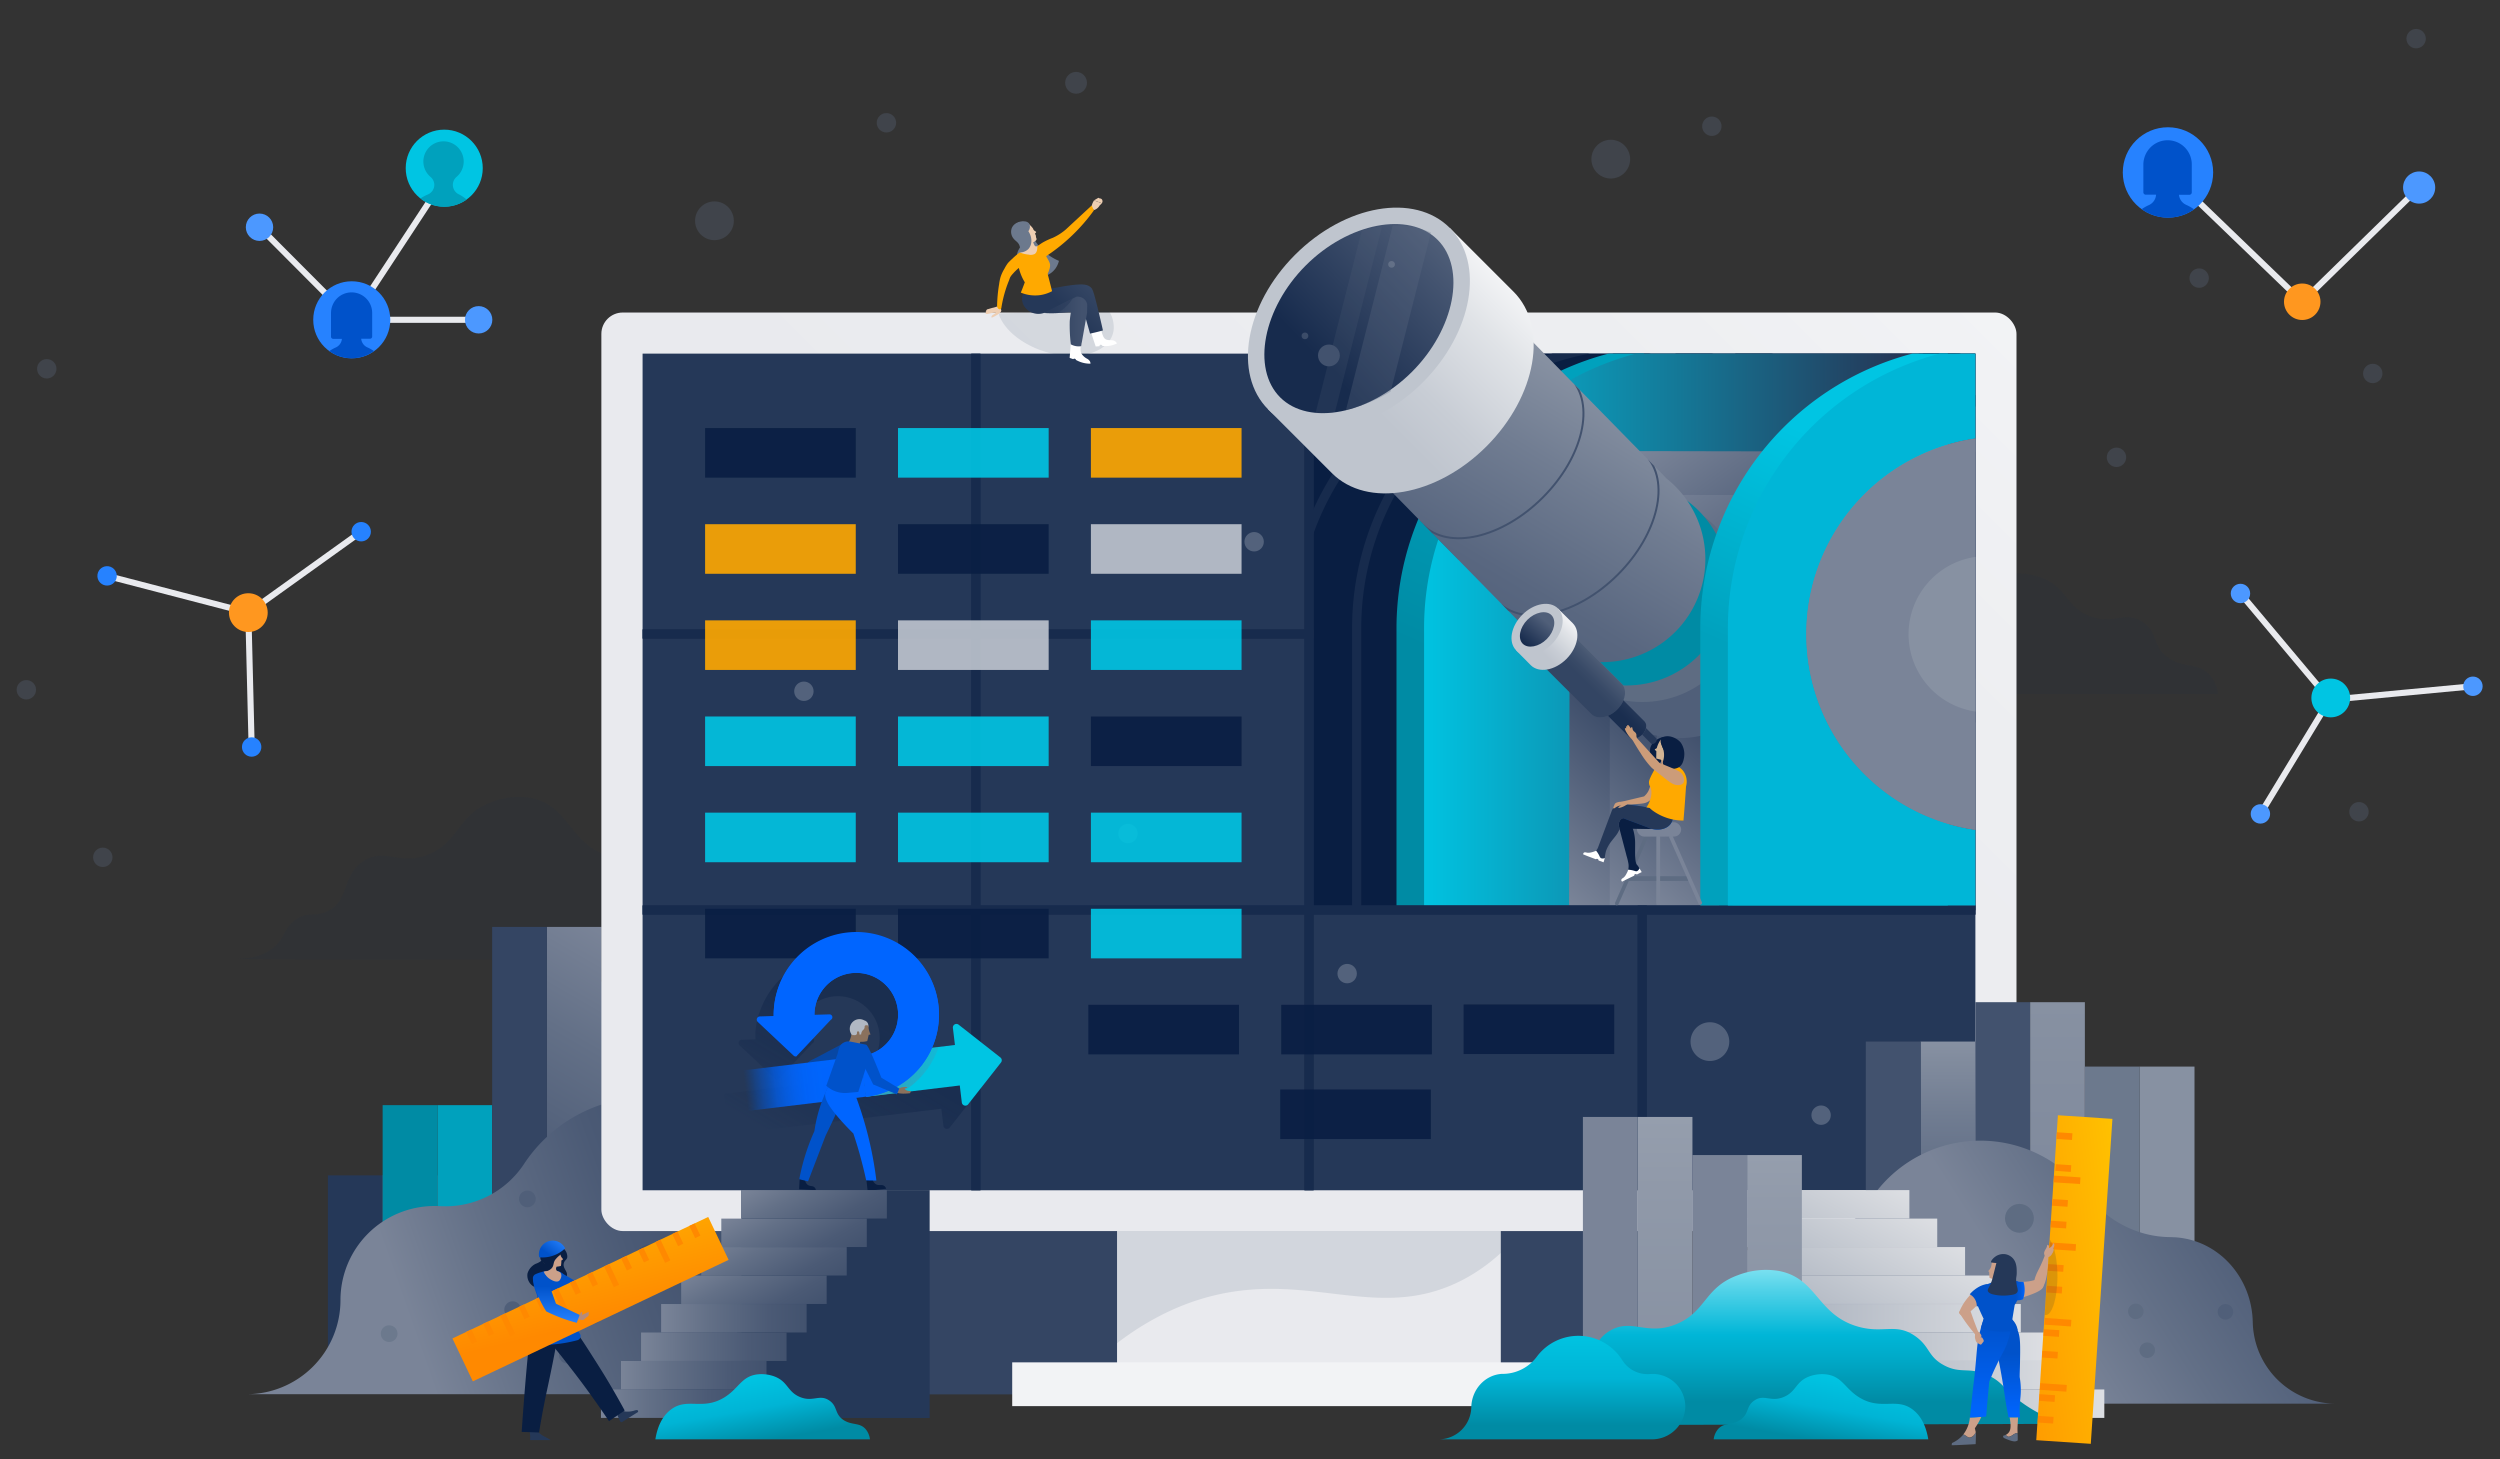 <svg xmlns="http://www.w3.org/2000/svg" xmlns:xlink="http://www.w3.org/1999/xlink" width="1028" height="600" viewBox="0 0 1028 600">
  <rect x="0" y="0" width="1028" height="600" fill="#333333" stroke="none"/>
  <defs>
    <style>
      .cls-1, .cls-107, .cls-109, .cls-25, .cls-97 {
        fill: #091e42;
      }

      .cls-2 {
        fill: url(#linear-gradient);
      }

      .cls-3 {
        isolation: isolate;
      }

      .cls-4 {
        fill: #172b4d;
      }

      .cls-25, .cls-4 {
        opacity: 0.1;
      }

      .cls-102, .cls-27, .cls-5, .cls-56, .cls-73 {
        fill: none;
      }

      .cls-5 {
        stroke: #e9eaee;
        stroke-width: 2.51px;
      }

      .cls-102, .cls-103, .cls-27, .cls-35, .cls-5, .cls-56 {
        stroke-miterlimit: 10;
      }

      .cls-6 {
        fill: #00c5e3;
      }

      .cls-7 {
        fill: #4c98ff;
      }

      .cls-8 {
        fill: #ff971f;
      }

      .cls-9 {
        fill: #2682ff;
      }

      .cls-10 {
        fill: #0052ca;
      }

      .cls-11 {
        fill: #00a1bd;
      }

      .cls-12 {
        fill: url(#linear-gradient-2);
      }

      .cls-13 {
        fill: url(#linear-gradient-3);
      }

      .cls-14 {
        fill: #6c798d;
      }

      .cls-15, .cls-80 {
        fill: #253858;
      }

      .cls-16 {
        fill: url(#linear-gradient-4);
      }

      .cls-17, .cls-35 {
        fill: #42526e;
      }

      .cls-18 {
        fill: #008ba4;
      }

      .cls-19 {
        fill: url(#linear-gradient-5);
      }

      .cls-20 {
        fill: #344563;
      }

      .cls-21 {
        fill: url(#linear-gradient-6);
      }

      .cls-22 {
        fill: #e9eaee;
      }

      .cls-23 {
        fill: #f2f3f5;
      }

      .cls-24 {
        fill: url(#linear-gradient-7);
      }

      .cls-26 {
        clip-path: url(#clip-path);
      }

      .cls-27, .cls-35 {
        stroke: #172b4d;
        stroke-width: 3.77px;
      }

      .cls-28 {
        fill: url(#linear-gradient-8);
      }

      .cls-29 {
        fill: url(#linear-gradient-9);
      }

      .cls-30 {
        fill: url(#linear-gradient-10);
      }

      .cls-31 {
        fill: url(#linear-gradient-11);
      }

      .cls-32 {
        fill: url(#linear-gradient-12);
      }

      .cls-33 {
        fill: url(#linear-gradient-13);
      }

      .cls-34 {
        fill: url(#linear-gradient-14);
      }

      .cls-36, .cls-58 {
        fill: #bfc5ce;
      }

      .cls-101, .cls-36, .cls-61 {
        opacity: 0.3;
      }

      .cls-37 {
        fill: url(#linear-gradient-15);
      }

      .cls-38 {
        fill: url(#linear-gradient-16);
      }

      .cls-39 {
        fill: #8791a2;
      }

      .cls-40 {
        fill: url(#linear-gradient-17);
      }

      .cls-41 {
        fill: url(#linear-gradient-18);
      }

      .cls-42, .cls-60, .cls-61 {
        fill: #5e6c82;
      }

      .cls-43 {
        fill: #505f79;
      }

      .cls-44 {
        fill: url(#linear-gradient-19);
      }

      .cls-45 {
        fill: #7a8498;
      }

      .cls-46 {
        fill: url(#linear-gradient-20);
      }

      .cls-47 {
        fill: url(#linear-gradient-21);
      }

      .cls-48 {
        fill: url(#linear-gradient-22);
      }

      .cls-49 {
        fill: url(#linear-gradient-23);
      }

      .cls-50 {
        fill: url(#linear-gradient-24);
      }

      .cls-51 {
        fill: url(#linear-gradient-25);
      }

      .cls-52 {
        fill: url(#linear-gradient-26);
      }

      .cls-53 {
        fill: url(#linear-gradient-27);
      }

      .cls-54 {
        fill: url(#linear-gradient-28);
      }

      .cls-55 {
        clip-path: url(#clip-path-2);
      }

      .cls-56 {
        stroke: #42526e;
        stroke-width: 0.82px;
      }

      .cls-57 {
        fill: url(#linear-gradient-30);
      }

      .cls-59 {
        fill: url(#linear-gradient-31);
      }

      .cls-60 {
        opacity: 0.15;
      }

      .cls-62 {
        fill: url(#linear-gradient-32);
      }

      .cls-103, .cls-63 {
        fill: #00b6d7;
      }

      .cls-64 {
        opacity: 0.9;
      }

      .cls-65 {
        fill: #ffa900;
      }

      .cls-66 {
        fill: #0747a4;
      }

      .cls-109, .cls-67 {
        opacity: 0.4;
      }

      .cls-67 {
        fill: url(#linear-gradient-33);
      }

      .cls-68 {
        fill: url(#N300);
      }

      .cls-69 {
        fill: #0065ff;
      }

      .cls-70 {
        fill: url(#linear-gradient-34);
      }

      .cls-71 {
        fill: url(#linear-gradient-35);
      }

      .cls-72 {
        fill: url(#linear-gradient-36);
      }

      .cls-74 {
        fill: #8a715d;
      }

      .cls-75 {
        fill: #b1b8c3;
      }

      .cls-76 {
        fill: #eeceb2;
      }

      .cls-101, .cls-77 {
        fill: #fff;
      }

      .cls-78 {
        fill: url(#linear-gradient-37);
      }

      .cls-79 {
        fill: url(#linear-gradient-38);
      }

      .cls-80 {
        opacity: 0.49;
        mix-blend-mode: multiply;
      }

      .cls-81 {
        fill: url(#linear-gradient-39);
      }

      .cls-82 {
        fill: url(#linear-gradient-40);
      }

      .cls-83 {
        fill: url(#linear-gradient-41);
      }

      .cls-84 {
        fill: url(#linear-gradient-42);
      }

      .cls-85 {
        fill: url(#linear-gradient-43);
      }

      .cls-86 {
        fill: url(#linear-gradient-44);
      }

      .cls-87 {
        fill: url(#linear-gradient-45);
      }

      .cls-88 {
        fill: url(#linear-gradient-46);
      }

      .cls-89 {
        fill: url(#linear-gradient-47);
      }

      .cls-90 {
        fill: url(#linear-gradient-48);
      }

      .cls-91 {
        fill: #cca089;
      }

      .cls-92 {
        fill: url(#linear-gradient-49);
      }

      .cls-93 {
        fill: url(#linear-gradient-50);
      }

      .cls-94 {
        fill: url(#linear-gradient-51);
      }

      .cls-95 {
        fill: url(#linear-gradient-52);
      }

      .cls-96 {
        fill: #ff8900;
      }

      .cls-97 {
        opacity: 0.05;
      }

      .cls-98 {
        fill: url(#linear-gradient-53);
      }

      .cls-99 {
        fill: url(#linear-gradient-54);
      }

      .cls-100 {
        opacity: 0.5;
      }

      .cls-102 {
        stroke: #5e6c82;
      }

      .cls-102, .cls-103 {
        stroke-linecap: round;
        stroke-width: 1.53px;
      }

      .cls-103 {
        stroke: #7a8498;
      }

      .cls-104 {
        fill: #cc9c79;
      }

      .cls-105 {
        fill: #d2b494;
      }

      .cls-106 {
        fill: url(#linear-gradient-55);
      }

      .cls-107 {
        opacity: 0.75;
      }

      .cls-108 {
        fill: url(#linear-gradient-56);
      }

      .cls-110 {
        fill: url(#linear-gradient-57);
      }

      .cls-111 {
        fill: url(#linear-gradient-58);
      }

      .cls-112 {
        fill: #cd9c76;
      }

      .cls-113 {
        fill: url(#linear-gradient-59);
      }

      .cls-114 {
        fill: url(#linear-gradient-60);
      }

      .cls-115 {
        fill: #b58b7b;
      }

      .cls-116 {
        fill: url(#linear-gradient-61);
      }
    </style>
    <linearGradient id="linear-gradient" x1="649.18" y1="154.46" x2="571.32" y2="285.62" gradientUnits="userSpaceOnUse">
      <stop offset="0" stop-color="#8791a2"/>
      <stop offset="0.24" stop-color="#717d92"/>
      <stop offset="0.56" stop-color="#596780"/>
      <stop offset="0.77" stop-color="#505f79"/>
    </linearGradient>
    <linearGradient id="linear-gradient-2" x1="-6144.06" y1="495.61" x2="-6144.06" y2="342.91" gradientTransform="matrix(1, 0, 0, -1, 6404.83, 838.52)" gradientUnits="userSpaceOnUse">
      <stop offset="0" stop-color="#8791a2"/>
      <stop offset="0.72" stop-color="#9099a9"/>
      <stop offset="1" stop-color="#959ead"/>
    </linearGradient>
    <linearGradient id="linear-gradient-3" x1="-6166.58" y1="495.61" x2="-6166.58" y2="342.91" gradientTransform="matrix(1, 0, 0, -1, 6449.87, 838.52)" gradientUnits="userSpaceOnUse">
      <stop offset="0.25" stop-color="#6c798d"/>
      <stop offset="1" stop-color="#6c798d"/>
    </linearGradient>
    <linearGradient id="linear-gradient-4" x1="248.03" y1="529.18" x2="313.35" y2="416.04" gradientUnits="userSpaceOnUse">
      <stop offset="0" stop-color="#42526e"/>
      <stop offset="0.26" stop-color="#4b5a75"/>
      <stop offset="0.68" stop-color="#637087"/>
      <stop offset="1" stop-color="#7a8498"/>
    </linearGradient>
    <linearGradient id="linear-gradient-5" x1="200.85" y1="517.35" x2="271.47" y2="395.03" xlink:href="#linear-gradient-4"/>
    <linearGradient id="linear-gradient-6" x1="295.32" y1="516.64" x2="174.09" y2="559.37" xlink:href="#linear-gradient-4"/>
    <linearGradient id="linear-gradient-7" x1="300.91" y1="554.67" x2="775.55" y2="80.03" gradientUnits="userSpaceOnUse">
      <stop offset="0.42" stop-color="#e9eaee"/>
      <stop offset="0.81" stop-color="#edeef1"/>
      <stop offset="1" stop-color="#f2f3f5"/>
    </linearGradient>
    <clipPath id="clip-path">
      <rect class="cls-1" x="560.74" y="122.73" width="228.87" height="274.22" transform="translate(935.01 -415.33) rotate(90)"/>
    </clipPath>
    <linearGradient id="linear-gradient-8" x1="670.31" y1="200.91" x2="632.49" y2="287.24" gradientUnits="userSpaceOnUse">
      <stop offset="0" stop-color="#00a1bd"/>
      <stop offset="1" stop-color="#008ba4"/>
    </linearGradient>
    <linearGradient id="linear-gradient-9" x1="582.91" y1="259.84" x2="779.66" y2="259.84" gradientUnits="userSpaceOnUse">
      <stop offset="0" stop-color="#00c5e3"/>
      <stop offset="1" stop-color="#253858"/>
    </linearGradient>
    <linearGradient id="linear-gradient-10" x1="718.36" y1="287.77" x2="642.87" y2="368.87" gradientTransform="translate(1006.73 -376.55) rotate(89.89)" gradientUnits="userSpaceOnUse">
      <stop offset="0" stop-color="#172b4d"/>
      <stop offset="0.52" stop-color="#495873"/>
      <stop offset="1" stop-color="#7a8498"/>
    </linearGradient>
    <linearGradient id="linear-gradient-11" x1="736.34" y1="287.77" x2="660.86" y2="368.87" gradientTransform="translate(1024.68 -394.53) rotate(89.89)" xlink:href="#linear-gradient-10"/>
    <linearGradient id="linear-gradient-12" x1="754.33" y1="287.77" x2="678.84" y2="368.87" gradientTransform="translate(1042.63 -412.52) rotate(89.89)" xlink:href="#linear-gradient-10"/>
    <linearGradient id="linear-gradient-13" x1="-6274.39" y1="1750.57" x2="-6349.87" y2="1831.67" gradientTransform="matrix(0, 1, -1.46, 0, 3358.75, 6529.58)" xlink:href="#linear-gradient-10"/>
    <linearGradient id="linear-gradient-14" x1="-6256.4" y1="1750.57" x2="-6331.89" y2="1831.67" gradientTransform="matrix(0, 1, -1.46, 0, 3358.72, 6529.58)" xlink:href="#linear-gradient-10"/>
    <linearGradient id="linear-gradient-15" x1="801" y1="549.62" x2="801" y2="428.29" gradientUnits="userSpaceOnUse">
      <stop offset="0.23" stop-color="#505f79"/>
      <stop offset="0.44" stop-color="#596780"/>
      <stop offset="0.76" stop-color="#717d92"/>
      <stop offset="1" stop-color="#8791a2"/>
    </linearGradient>
    <linearGradient id="linear-gradient-16" x1="846.04" y1="572.55" x2="846.04" y2="412.1" gradientUnits="userSpaceOnUse">
      <stop offset="0" stop-color="#7a8498"/>
      <stop offset="0.76" stop-color="#838d9f"/>
      <stop offset="1" stop-color="#8791a2"/>
    </linearGradient>
    <linearGradient id="linear-gradient-17" x1="868.6" y1="567.31" x2="868.6" y2="438.58" gradientTransform="matrix(1, 0, 0, 1, 0, 0)" xlink:href="#linear-gradient-3"/>
    <linearGradient id="linear-gradient-18" x1="953.25" y1="473.09" x2="838.49" y2="546.34" xlink:href="#linear-gradient-4"/>
    <linearGradient id="linear-gradient-19" x1="684.67" y1="564.15" x2="684.67" y2="459.29" gradientTransform="matrix(1, 0, 0, 1, 0, 0)" xlink:href="#linear-gradient-2"/>
    <linearGradient id="linear-gradient-20" x1="-123.11" y1="517.58" x2="-97.28" y2="472.85" gradientTransform="translate(633.43 990.43) rotate(180)" gradientUnits="userSpaceOnUse">
      <stop offset="0" stop-color="#b1b8c3"/>
      <stop offset="1" stop-color="#dddfe3"/>
    </linearGradient>
    <linearGradient id="linear-gradient-21" x1="-111.65" y1="529.29" x2="-85.83" y2="484.57" gradientTransform="translate(656.33 1013.86) rotate(180)" xlink:href="#linear-gradient-20"/>
    <linearGradient id="linear-gradient-22" x1="-100.2" y1="541" x2="-74.38" y2="496.28" gradientTransform="translate(679.23 1037.28) rotate(180)" xlink:href="#linear-gradient-20"/>
    <linearGradient id="linear-gradient-23" x1="-88.75" y1="552.71" x2="-62.93" y2="507.99" gradientTransform="translate(702.13 1060.7) rotate(180)" xlink:href="#linear-gradient-20"/>
    <linearGradient id="linear-gradient-24" x1="-105.91" y1="542.06" x2="-22.87" y2="542.06" gradientTransform="translate(725.03 1084.13) rotate(180)" xlink:href="#linear-gradient-20"/>
    <linearGradient id="linear-gradient-25" x1="-94.46" y1="553.77" x2="-11.42" y2="553.77" gradientTransform="translate(747.93 1107.55) rotate(180)" xlink:href="#linear-gradient-20"/>
    <linearGradient id="linear-gradient-26" x1="-83.01" y1="565.49" x2="0.03" y2="565.49" gradientTransform="translate(770.84 1130.97) rotate(180)" xlink:href="#linear-gradient-20"/>
    <linearGradient id="linear-gradient-27" x1="-71.56" y1="577.2" x2="11.48" y2="577.2" gradientTransform="translate(793.74 1154.39) rotate(180)" xlink:href="#linear-gradient-20"/>
    <linearGradient id="linear-gradient-28" x1="729.67" y1="563.93" x2="729.67" y2="474.96" gradientTransform="matrix(1, 0, 0, 1, 0, 0)" xlink:href="#linear-gradient-2"/>
    <clipPath id="clip-path-2">
      <path class="cls-2" d="M685,196.46l-86.57-88.35L538,167.25l90.81,92.68.09-.09a42.37,42.37,0,1,0,56-63.38Z"/>
    </clipPath>
    <linearGradient id="linear-gradient-30" x1="547.71" y1="194.58" x2="622.36" y2="119.93" gradientUnits="userSpaceOnUse">
      <stop offset="0.29" stop-color="#bfc5ce"/>
      <stop offset="0.48" stop-color="#c8cdd5"/>
      <stop offset="0.81" stop-color="#e0e3e7"/>
      <stop offset="1" stop-color="#f2f3f5"/>
    </linearGradient>
    <linearGradient id="linear-gradient-31" x1="536.82" y1="151.87" x2="604.89" y2="87.21" gradientUnits="userSpaceOnUse">
      <stop offset="0.07" stop-color="#172b4d"/>
      <stop offset="0.68" stop-color="#445470"/>
      <stop offset="0.83" stop-color="#505f79"/>
    </linearGradient>
    <linearGradient id="linear-gradient-32" x1="795.03" y1="200.41" x2="757.48" y2="286.13" gradientUnits="userSpaceOnUse">
      <stop offset="0" stop-color="#00c5e3"/>
      <stop offset="1" stop-color="#00a1bd"/>
    </linearGradient>
    <linearGradient id="linear-gradient-33" x1="331.43" y1="474.94" x2="365.23" y2="418.37" gradientUnits="userSpaceOnUse">
      <stop offset="0" stop-color="#091e42" stop-opacity="0"/>
      <stop offset="0.22" stop-color="#091e42" stop-opacity="0.35"/>
      <stop offset="0.51" stop-color="#091e42" stop-opacity="0.71"/>
      <stop offset="0.77" stop-color="#091e42" stop-opacity="0.93"/>
      <stop offset="1" stop-color="#091e42"/>
    </linearGradient>
    <linearGradient id="N300" x1="747.31" y1="849.96" x2="815.27" y2="849.96" gradientTransform="translate(-520.95 -307.81) rotate(-6.88)" gradientUnits="userSpaceOnUse">
      <stop offset="0" stop-color="#6c798f"/>
      <stop offset="1" stop-color="#6c798f" stop-opacity="0.1"/>
    </linearGradient>
    <linearGradient id="linear-gradient-34" x1="736.33" y1="858.34" x2="780.6" y2="858.34" gradientTransform="translate(-520.95 -307.81) rotate(-6.88)" gradientUnits="userSpaceOnUse">
      <stop offset="0" stop-color="#99c1ff" stop-opacity="0"/>
      <stop offset="0.01" stop-color="#93beff" stop-opacity="0.04"/>
      <stop offset="0.05" stop-color="#78adff" stop-opacity="0.22"/>
      <stop offset="0.09" stop-color="#5e9eff" stop-opacity="0.38"/>
      <stop offset="0.14" stop-color="#4790ff" stop-opacity="0.53"/>
      <stop offset="0.2" stop-color="#3484ff" stop-opacity="0.66"/>
      <stop offset="0.25" stop-color="#247aff" stop-opacity="0.77"/>
      <stop offset="0.32" stop-color="#1672ff" stop-opacity="0.85"/>
      <stop offset="0.4" stop-color="#0c6cff" stop-opacity="0.92"/>
      <stop offset="0.49" stop-color="#0568ff" stop-opacity="0.97"/>
      <stop offset="0.63" stop-color="#0166ff" stop-opacity="0.99"/>
      <stop offset="1" stop-color="#0065ff"/>
    </linearGradient>
    <linearGradient id="linear-gradient-35" x1="323.32" y1="849.96" x2="367.59" y2="849.96" gradientTransform="translate(-59.04 -404.39) scale(1.13 1)" gradientUnits="userSpaceOnUse">
      <stop offset="0" stop-color="#0747a4" stop-opacity="0"/>
      <stop offset="0.01" stop-color="#0748a7" stop-opacity="0.04"/>
      <stop offset="0.05" stop-color="#054db8" stop-opacity="0.22"/>
      <stop offset="0.09" stop-color="#0453c7" stop-opacity="0.38"/>
      <stop offset="0.14" stop-color="#0357d5" stop-opacity="0.53"/>
      <stop offset="0.2" stop-color="#025be0" stop-opacity="0.66"/>
      <stop offset="0.25" stop-color="#025eea" stop-opacity="0.77"/>
      <stop offset="0.32" stop-color="#0161f2" stop-opacity="0.85"/>
      <stop offset="0.4" stop-color="#0163f8" stop-opacity="0.92"/>
      <stop offset="0.49" stop-color="#0064fc" stop-opacity="0.97"/>
      <stop offset="0.63" stop-color="#0065fe" stop-opacity="0.99"/>
      <stop offset="1" stop-color="#0065ff"/>
    </linearGradient>
    <linearGradient id="linear-gradient-36" x1="736.33" y1="849.96" x2="780.6" y2="849.96" xlink:href="#linear-gradient-34"/>
    <linearGradient id="linear-gradient-37" x1="6378.59" y1="-754.54" x2="6396.29" y2="-772.25" gradientTransform="matrix(1, 0, 0, 1, -5950.42, 872.23)" gradientUnits="userSpaceOnUse">
      <stop offset="0" stop-color="#253858"/>
      <stop offset="1" stop-color="#42526e"/>
    </linearGradient>
    <linearGradient id="linear-gradient-38" x1="6377.54" y1="-757.63" x2="6395.39" y2="-757.63" xlink:href="#linear-gradient-37"/>
    <linearGradient id="linear-gradient-39" x1="-6213.15" y1="512.55" x2="-6193.13" y2="477.88" gradientTransform="matrix(-1, 0, 0, 1, -5868.38, 0)" xlink:href="#linear-gradient-4"/>
    <linearGradient id="linear-gradient-40" x1="-6204.9" y1="524.26" x2="-6184.88" y2="489.6" gradientTransform="matrix(-1, 0, 0, 1, -5868.38, 0)" xlink:href="#linear-gradient-4"/>
    <linearGradient id="linear-gradient-41" x1="-6196.65" y1="535.97" x2="-6176.63" y2="501.31" gradientTransform="matrix(-1, 0, 0, 1, -5868.38, 0)" xlink:href="#linear-gradient-4"/>
    <linearGradient id="linear-gradient-42" x1="-6188.4" y1="547.69" x2="-6168.39" y2="513.02" gradientTransform="matrix(-1, 0, 0, 1, -5868.38, 0)" xlink:href="#linear-gradient-4"/>
    <linearGradient id="linear-gradient-43" x1="-6200.05" y1="542.06" x2="-6140.24" y2="542.06" gradientTransform="matrix(-1, 0, 0, 1, -5868.38, 0)" xlink:href="#linear-gradient-4"/>
    <linearGradient id="linear-gradient-44" x1="-6191.81" y1="553.77" x2="-6131.99" y2="553.77" gradientTransform="matrix(-1, 0, 0, 1, -5868.38, 0)" xlink:href="#linear-gradient-4"/>
    <linearGradient id="linear-gradient-45" x1="-6183.56" y1="565.49" x2="-6123.74" y2="565.49" gradientTransform="matrix(-1, 0, 0, 1, -5868.38, 0)" xlink:href="#linear-gradient-4"/>
    <linearGradient id="linear-gradient-46" x1="-6175.31" y1="577.2" x2="-6115.49" y2="577.2" gradientTransform="matrix(-1, 0, 0, 1, -5868.38, 0)" xlink:href="#linear-gradient-4"/>
    <linearGradient id="linear-gradient-47" x1="729.44" y1="585.89" x2="729.44" y2="522.13" gradientUnits="userSpaceOnUse">
      <stop offset="0.15" stop-color="#008ba4"/>
      <stop offset="0.41" stop-color="#00a8c6"/>
      <stop offset="0.58" stop-color="#00b6d7"/>
      <stop offset="0.87" stop-color="#51d2e8"/>
      <stop offset="1" stop-color="#79e0f0"/>
    </linearGradient>
    <linearGradient id="linear-gradient-48" x1="642.23" y1="595.71" x2="642.23" y2="547.39" gradientUnits="userSpaceOnUse">
      <stop offset="0.2" stop-color="#008ba4"/>
      <stop offset="0.6" stop-color="#00b4d5"/>
      <stop offset="1" stop-color="#00c5e3"/>
    </linearGradient>
    <linearGradient id="linear-gradient-49" x1="823.17" y1="582.89" x2="823.17" y2="542.64" gradientUnits="userSpaceOnUse">
      <stop offset="0" stop-color="#0065ff"/>
      <stop offset="0.66" stop-color="#0052ca"/>
    </linearGradient>
    <linearGradient id="linear-gradient-50" x1="818.73" y1="582.87" x2="818.73" y2="542.2" gradientUnits="userSpaceOnUse">
      <stop offset="0" stop-color="#0065ff"/>
      <stop offset="1" stop-color="#0052ca"/>
    </linearGradient>
    <linearGradient id="linear-gradient-51" x1="826.54" y1="530.57" x2="832.54" y2="530.57" gradientUnits="userSpaceOnUse">
      <stop offset="0.34" stop-color="#0052ca"/>
      <stop offset="0.5" stop-color="#0054cf"/>
      <stop offset="0.72" stop-color="#0059df"/>
      <stop offset="0.95" stop-color="#0063f8"/>
      <stop offset="1" stop-color="#0065ff"/>
    </linearGradient>
    <linearGradient id="linear-gradient-52" x1="1575" y1="563.58" x2="1484.42" y2="580.89" gradientTransform="matrix(0.81, -0.07, 0.05, 1, -427.6, 57.78)" gradientUnits="userSpaceOnUse">
      <stop offset="0" stop-color="#ffc200"/>
      <stop offset="1" stop-color="#ff8900"/>
    </linearGradient>
    <linearGradient id="linear-gradient-53" x1="747.42" y1="599.4" x2="753.39" y2="565.57" xlink:href="#linear-gradient-48"/>
    <linearGradient id="linear-gradient-54" x1="-5829.7" y1="599.4" x2="-5823.74" y2="565.57" gradientTransform="matrix(-1, 0, 0, 1, -5514.73, 0)" xlink:href="#linear-gradient-48"/>
    <linearGradient id="linear-gradient-55" x1="665.48" y1="296.27" x2="671.59" y2="290.16" gradientUnits="userSpaceOnUse">
      <stop offset="0.29" stop-color="#505f79"/>
      <stop offset="0.47" stop-color="#596780"/>
      <stop offset="0.78" stop-color="#717d92"/>
      <stop offset="1" stop-color="#8791a2"/>
    </linearGradient>
    <linearGradient id="linear-gradient-56" x1="645.53" y1="280.83" x2="657.44" y2="268.92" xlink:href="#linear-gradient-55"/>
    <linearGradient id="linear-gradient-57" x1="629.5" y1="273.48" x2="646.71" y2="256.26" xlink:href="#linear-gradient-30"/>
    <linearGradient id="linear-gradient-58" x1="767.41" y1="405.88" x2="778.09" y2="393.15" gradientTransform="matrix(1.04, 0.04, 0.04, 1.04, -182.09, -182.09)" xlink:href="#linear-gradient-31"/>
    <linearGradient id="linear-gradient-59" x1="209.93" y1="508.95" x2="203.19" y2="517.65" gradientTransform="translate(20.66)" gradientUnits="userSpaceOnUse">
      <stop offset="0" stop-color="#2682ff"/>
      <stop offset="0.77" stop-color="#0052ca"/>
    </linearGradient>
    <linearGradient id="linear-gradient-60" x1="-2692.64" y1="6668.58" x2="-2771.41" y2="6683.63" gradientTransform="matrix(0.81, 0.07, 0.05, -1, 2103.44, 7375.95)" gradientUnits="userSpaceOnUse">
      <stop offset="0" stop-color="#ff8900"/>
      <stop offset="1" stop-color="#ffc200"/>
    </linearGradient>
    <linearGradient id="linear-gradient-61" x1="-4455.19" y1="543.94" x2="-4455.19" y2="524.38" gradientTransform="matrix(-1, 0, 0, 1, -4226.36, 0)" xlink:href="#linear-gradient-59"/>
  </defs>
  <g class="cls-3">
    <g id="Scratchpad_assets" data-name="Scratchpad/assets">
      <g>
        <path class="cls-4" d="M912,285.4a14.59,14.59,0,0,0-3.42-7.91c-4.56-5-10.15-2.64-16.51-6.69-7.25-4.62-4.38-10.55-11-15-7.45-5-12.34,1.52-22.19-2.59-9.6-4-8.95-11.87-19.82-15.78A28.24,28.24,0,0,0,826.1,236c-12.07,1.66-13.88,11.13-25.42,17.88-16.3,9.53-27.69-.56-40.1,8.92-6.67,5.1-10.18,13.21-11.73,22.58Z"/>
        <g>
          <line class="cls-5" x1="957.96" y1="287.75" x2="929.48" y2="334.68"/>
          <line class="cls-5" x1="1016.87" y1="282.19" x2="957.96" y2="287.75"/>
          <line class="cls-5" x1="921.28" y1="244.04" x2="957.96" y2="287.75"/>
          <circle class="cls-6" cx="958.41" cy="287" r="7.97"/>
          <circle class="cls-7" cx="921.28" cy="244.04" r="3.99"/>
          <circle class="cls-7" cx="1016.87" cy="282.19" r="3.99"/>
          <circle class="cls-7" cx="929.48" cy="334.68" r="3.99"/>
        </g>
        <g>
          <line class="cls-5" x1="994.75" y1="77.12" x2="946.68" y2="124.08"/>
          <line class="cls-5" x1="891.47" y1="70.91" x2="946.68" y2="124.08"/>
          <circle class="cls-7" cx="994.75" cy="77.12" r="6.61"/>
          <circle class="cls-8" cx="946.68" cy="124.08" r="7.5"/>
          <circle class="cls-9" cx="891.47" cy="70.91" r="18.58"/>
          <path class="cls-10" d="M883.8,84.25A18.43,18.43,0,0,0,880.67,86a18.47,18.47,0,0,0,21.51.07A18.52,18.52,0,0,0,899,84.25,5,5,0,0,1,896,80.1h4.26a1,1,0,0,0,1-1V67.63a9.93,9.93,0,0,0-17-7,10.11,10.11,0,0,0-2.91,7V79.06a1,1,0,0,0,1,1h4.23A5,5,0,0,1,883.8,84.25Z"/>
        </g>
        <g>
          <line class="cls-5" x1="102.11" y1="251.91" x2="44.03" y2="236.8"/>
          <line class="cls-5" x1="103.48" y1="307.17" x2="102.11" y2="251.91"/>
          <line class="cls-5" x1="148.52" y1="218.64" x2="102.11" y2="251.91"/>
          <circle class="cls-8" cx="102.11" cy="251.91" r="7.97"/>
          <circle class="cls-9" cx="44.03" cy="236.8" r="3.99" transform="translate(-196.76 242.32) rotate(-80.78)"/>
          <circle class="cls-9" cx="148.52" cy="218.64" r="3.99"/>
          <circle class="cls-9" cx="103.48" cy="307.17" r="3.99"/>
        </g>
        <g>
          <line class="cls-5" x1="196.82" y1="131.5" x2="144.64" y2="131.5"/>
          <line class="cls-5" x1="144.64" y1="131.5" x2="184.44" y2="70.93"/>
          <line class="cls-5" x1="106.71" y1="93.44" x2="144.64" y2="131.5"/>
          <circle class="cls-7" cx="106.71" cy="93.44" r="5.63"/>
          <circle class="cls-7" cx="196.82" cy="131.5" r="5.63"/>
          <circle class="cls-6" cx="182.67" cy="69.15" r="15.84"/>
          <path class="cls-11" d="M175.88,80a17.7,17.7,0,0,0-3,1.6,15.76,15.76,0,0,0,19,.44,19,19,0,0,0-2.94-2,4.36,4.36,0,0,1-2.73-4,4.29,4.29,0,0,1,1.51-3.29,8.29,8.29,0,1,0-10.68,0A4.37,4.37,0,0,1,178.59,76h0A4.33,4.33,0,0,1,175.88,80Z"/>
          <circle class="cls-9" cx="144.64" cy="131.5" r="15.84"/>
          <path class="cls-10" d="M138.1,142.87a15.22,15.22,0,0,0-2.67,1.5,15.75,15.75,0,0,0,18.34,0,16.17,16.17,0,0,0-2.75-1.55,4.31,4.31,0,0,1-2.5-3.54h3.63a.89.89,0,0,0,.89-.88V128.7a8.47,8.47,0,0,0-14.45-6,8.64,8.64,0,0,0-2.48,6v9.75a.88.88,0,0,0,.88.88h3.6A4.28,4.28,0,0,1,138.1,142.87Z"/>
        </g>
        <g>
          <rect class="cls-12" x="249.51" y="342.91" width="22.52" height="152.7" transform="translate(521.53 838.52) rotate(180)"/>
          <rect class="cls-13" x="272.03" y="342.91" width="22.52" height="152.7" transform="translate(566.57 838.52) rotate(180)"/>
        </g>
        <g>
          <g>
            <rect class="cls-14" x="157.34" y="483.32" width="22.52" height="81.49"/>
            <rect class="cls-15" x="134.82" y="483.32" width="22.52" height="81.49"/>
          </g>
          <g>
            <rect class="cls-16" x="269.43" y="403.69" width="22.52" height="137.85"/>
            <rect class="cls-17" x="246.91" y="403.69" width="22.52" height="137.85"/>
          </g>
          <g>
            <rect class="cls-11" x="179.86" y="454.44" width="22.52" height="113.82"/>
            <rect class="cls-18" x="157.34" y="454.44" width="22.52" height="113.82"/>
          </g>
          <g>
            <path class="cls-4" d="M97.78,394.18c0-.19,8.79.86,15.21-5,4.27-3.91,3.86-7.56,8.52-10.92,5.1-3.67,8-1,13.31-3.6,8.67-4.2,5.91-14.4,14-20.11,9.41-6.67,15.59,2,28-3.46,12.14-5.38,11.3-15.87,25-21.12a30,30,0,0,1,16.41-1.86c15.82,3,15.64,18.63,32,23.93,10.83,3.51,15.88-1.75,24,4.37,5.95,4.5,5,8.67,11.48,12.42,7,4.06,10.35.48,18.41,4.56,5.51,2.8,5.85,5.44,12.16,10.61a57.77,57.77,0,0,0,18.92,10.2C202,394.66,97.78,394.84,97.78,394.18Z"/>
            <rect class="cls-19" x="224.9" y="381.15" width="22.52" height="150.09"/>
            <rect class="cls-20" x="202.38" y="381.15" width="22.52" height="150.09"/>
          </g>
        </g>
        <path class="cls-21" d="M392.61,533.88c.4,21.68-17.88,39.42-39.57,39.42H101.32A38.69,38.69,0,0,0,140,534.61a38.7,38.7,0,0,1,38.7-38.7q1.11,0,2.19.06a38.74,38.74,0,0,0,34.64-17.42,61.13,61.13,0,0,1,111.87,27.87,38.69,38.69,0,0,1,65.2,27.46Z"/>
        <path class="cls-20" d="M652.07,520c.55,29.31-24.16,53.3-53.48,53.3H258.27A52.31,52.31,0,0,0,310.58,521a52.34,52.34,0,0,1,52.32-52.32c1,0,2,0,3,.09a52.41,52.41,0,0,0,46.82-23.55,82.64,82.64,0,0,1,151.25,37.66A52.31,52.31,0,0,1,652.07,520Z"/>
        <path class="cls-20" d="M687.46,520c.54,29.31-24.17,53.3-53.49,53.3H293.65A52.32,52.32,0,0,0,346,521a52.33,52.33,0,0,1,52.31-52.32q1.5,0,3,.09a52.41,52.41,0,0,0,46.82-23.55,82.64,82.64,0,0,1,151.25,37.66A52.31,52.31,0,0,1,687.46,520Z"/>
        <rect class="cls-22" x="459.33" y="482.44" width="157.8" height="83.88"/>
        <rect class="cls-23" x="416.22" y="560.2" width="244.03" height="18"/>
        <rect class="cls-24" x="247.28" y="128.51" width="581.9" height="377.7" rx="8.8"/>
        <path class="cls-25" d="M617.13,515.2A72.3,72.3,0,0,1,600.05,527c-32.9,16.12-59.87-3.12-98.45,5.15-10.56,2.27-25.5,7.34-42.27,20.16V506.2h157.8Z"/>
        <rect class="cls-15" x="366.25" y="43.4" width="344.03" height="548.05" transform="translate(855.68 -220.84) rotate(90)"/>
        <g>
          <rect class="cls-1" x="560.74" y="122.73" width="228.87" height="274.22" transform="translate(935.01 -415.33) rotate(90)"/>
          <g class="cls-26">
            <path class="cls-27" d="M557.86,385.16V258.33a116.7,116.7,0,0,1,116.7-116.7h38.12"/>
            <path class="cls-27" d="M583,385.16V258.33a116.7,116.7,0,0,1,116.7-116.7h38.12"/>
            <path class="cls-27" d="M633.31,385.16V258.33A116.7,116.7,0,0,1,750,141.63h38.11"/>
            <path class="cls-27" d="M608.74,385.16V258.33a116.7,116.7,0,0,1,116.7-116.7h38.12"/>
            <path class="cls-28" d="M676,145.41H661.4a116.72,116.72,0,0,0-87.16,112.92V374.27H676Z"/>
            <path class="cls-29" d="M795.07,145.41H672.75a116.72,116.72,0,0,0-87.17,112.92V374.27H795.07Z"/>
            <rect class="cls-30" x="633.38" y="269.41" width="117.25" height="93.34" transform="translate(374.58 1007.47) rotate(-89.89)"/>
            <rect class="cls-31" x="651.37" y="269.41" width="117.25" height="93.34" transform="matrix(0, -1, 1, 0, 392.53, 1025.45)"/>
            <rect class="cls-32" x="669.35" y="269.41" width="117.25" height="93.34" transform="translate(410.48 1043.44) rotate(-89.89)"/>
            <rect class="cls-33" x="666.57" y="185.67" width="170.65" height="93.34" transform="translate(0.46 -1.47) rotate(0.11)"/>
            <rect class="cls-34" x="666.58" y="203.66" width="170.65" height="93.34" transform="translate(0.49 -1.47) rotate(0.11)"/>
            <path class="cls-27" d="M531.41,385.16V258.33a116.7,116.7,0,0,1,116.7-116.7h38.12"/>
            <path class="cls-27" d="M505,385.16V258.33a116.7,116.7,0,0,1,116.7-116.7h38.12"/>
            <path class="cls-27" d="M708.76,385.16V258.33a116.7,116.7,0,0,1,116.7-116.7h38.11"/>
            <path class="cls-27" d="M710.5,385.16V258.33a116.7,116.7,0,0,1,116.7-116.7h38.12"/>
            <path class="cls-27" d="M765.3,385.16V258.33A116.69,116.69,0,0,1,882,141.63h38.12"/>
            <path class="cls-35" d="M865.32,141.63H827.2a116.7,116.7,0,0,0-116.7,116.7V385.16H849.85Z"/>
          </g>
        </g>
        <g>
          <circle class="cls-36" cx="463.83" cy="342.75" r="3.99"/>
          <circle class="cls-36" cx="748.84" cy="458.56" r="3.99"/>
          <circle class="cls-36" cx="553.95" cy="400.35" r="3.99"/>
          <circle class="cls-36" cx="515.7" cy="222.77" r="3.99"/>
          <circle class="cls-36" cx="330.56" cy="284.25" r="3.99"/>
          <circle class="cls-36" cx="703.11" cy="428.31" r="7.97"/>
        </g>
        <g>
          <polyline class="cls-27" points="812.29 374.2 675.28 374.2 675.28 489.43"/>
          <polyline class="cls-27" points="264.26 260.7 401.27 260.7 401.27 145.47"/>
          <polyline class="cls-27" points="401.27 489.43 401.27 374.2 264.26 374.2"/>
          <line class="cls-27" x1="538.27" y1="145.47" x2="538.27" y2="260.7"/>
          <polyline class="cls-27" points="675.28 489.43 675.28 374.2 538.27 374.2 538.27 489.43"/>
          <polyline class="cls-27" points="401.27 145.47 401.27 260.7 538.27 260.7 538.27 145.47"/>
          <polyline class="cls-27" points="538.27 489.43 538.27 374.2 401.27 374.2 401.27 489.43"/>
          <line class="cls-27" x1="675.28" y1="374.2" x2="812.29" y2="374.2"/>
          <polyline class="cls-27" points="264.26 374.2 401.27 374.2 401.27 260.7 264.26 260.7"/>
          <polyline class="cls-27" points="538.27 260.7 538.27 374.2 675.28 374.2"/>
          <rect class="cls-27" x="401.27" y="260.7" width="137.01" height="113.51"/>
        </g>
        <g>
          <rect class="cls-37" x="789.74" y="428.29" width="22.52" height="121.33"/>
          <rect class="cls-17" x="767.22" y="428.29" width="22.52" height="117.15"/>
        </g>
        <g>
          <rect class="cls-38" x="834.78" y="412.1" width="22.52" height="160.46"/>
          <rect class="cls-17" x="812.26" y="412.1" width="22.52" height="160.46"/>
        </g>
        <g>
          <rect class="cls-39" x="879.86" y="438.58" width="22.52" height="128.72"/>
          <rect class="cls-40" x="857.34" y="438.58" width="22.52" height="128.72"/>
        </g>
        <g>
          <path class="cls-41" d="M702.8,542.3c-.36,19.19,15.82,34.89,35,34.89H960.57a34.25,34.25,0,0,1-34.24-33.57c-.35-18.18-13.87-33.71-32-34.85-.66,0-1.31-.06-2-.07-13.74-.1-26.51-7.09-34.77-18.06a54.1,54.1,0,0,0-89.12,3.81,30.93,30.93,0,0,1-28.67,14.36c-.91-.07-1.83-.11-2.76-.11A34.24,34.24,0,0,0,702.8,542.3Z"/>
          <circle class="cls-42" cx="830.39" cy="500.97" r="5.93"/>
          <circle class="cls-36" cx="857.71" cy="536.72" r="3.2"/>
          <circle class="cls-42" cx="882.95" cy="555.21" r="3.2"/>
          <circle class="cls-43" cx="915.11" cy="539.43" r="3.2"/>
          <circle class="cls-42" cx="878.25" cy="539.24" r="3.2"/>
        </g>
        <g>
          <rect class="cls-44" x="673.41" y="459.29" width="22.52" height="104.85"/>
          <rect class="cls-45" x="650.89" y="459.29" width="22.52" height="104.85"/>
        </g>
        <g>
          <rect class="cls-46" x="702.1" y="489.37" width="83.04" height="11.69" transform="translate(1487.24 990.43) rotate(-180)"/>
          <rect class="cls-47" x="713.55" y="501.08" width="83.04" height="11.69" transform="translate(1510.14 1013.86) rotate(-180)"/>
          <rect class="cls-48" x="725" y="512.8" width="83.04" height="11.69" transform="translate(1533.04 1037.28) rotate(-180)"/>
          <rect class="cls-49" x="736.45" y="524.51" width="83.04" height="11.69" transform="translate(1555.95 1060.7) rotate(-180)"/>
          <rect class="cls-50" x="747.9" y="536.22" width="83.04" height="11.69" transform="translate(1578.85 1084.13) rotate(-180)"/>
          <rect class="cls-51" x="759.35" y="547.93" width="83.04" height="11.69" transform="translate(1601.75 1107.55) rotate(-180)"/>
          <rect class="cls-52" x="770.8" y="559.64" width="83.04" height="11.69" transform="translate(1624.65 1130.97) rotate(-180)"/>
          <rect class="cls-53" x="782.25" y="571.35" width="83.04" height="11.69" transform="translate(1647.55 1154.39) rotate(-180)"/>
        </g>
        <g>
          <rect class="cls-54" x="718.41" y="474.96" width="22.52" height="88.97"/>
          <rect class="cls-45" x="695.89" y="474.96" width="22.52" height="88.97"/>
        </g>
        <g>
          <circle class="cls-43" cx="690.36" cy="261.41" r="42.11"/>
          <rect class="cls-43" x="697.94" y="222.64" width="22.34" height="9.54" transform="translate(1048.44 890.29) rotate(-134.89)"/>
          <circle class="cls-42" cx="675.31" cy="246.3" r="42.37"/>
          <circle class="cls-1" cx="674.48" cy="245.47" r="33.29"/>
          <rect class="cls-1" x="589.71" y="176.66" width="99.17" height="65.64" transform="translate(341.52 -393.77) rotate(45.59)"/>
          <circle class="cls-18" cx="668.71" cy="239.76" r="42.11"/>
          <rect class="cls-18" x="610.48" y="150.5" width="22.34" height="84.14" transform="translate(923.94 768.9) rotate(-134.89)"/>
          <g>
            <path class="cls-2" d="M685,196.46l-86.57-88.35L538,167.25l90.81,92.68.09-.09a42.37,42.37,0,1,0,56-63.38Z"/>
            <g class="cls-55">
              <g>
                <path class="cls-56" d="M585.19,215.89c10.46,10.46,32.48,5.4,49.18-11.3s21.77-38.72,11.31-49.18"/>
                <path class="cls-56" d="M616.05,247.59c10.46,10.46,32.48,5.4,49.19-11.3s21.76-38.73,11.3-49.19"/>
              </g>
            </g>
          </g>
          <g>
            <path class="cls-57" d="M622.36,119.93,596.11,93.68l-74.65,74.65,26.25,26.25c14.49,14.5,43,9.54,63.57-11.07S636.85,134.43,622.36,119.93Z"/>
            <ellipse class="cls-58" cx="558.78" cy="131.01" rx="52.79" ry="37.12" transform="translate(71.03 433.49) rotate(-45)"/>
            <path class="cls-59" d="M526.4,163.39c-11.84-11.85-7-36.68,10.53-54.23s42.39-22.38,54.23-10.53,7,36.68-10.52,54.23S538.25,175.24,526.4,163.39Z"/>
            <path class="cls-60" d="M559.94,94.88l-19,75a45.54,45.54,0,0,0,8-.4l19.35-76.34A53.91,53.91,0,0,0,559.94,94.88Z"/>
            <path class="cls-61" d="M588.4,95.65a34.06,34.06,0,0,0-15.71-2.92l-19.23,75.86A62.11,62.11,0,0,0,571.84,161Z"/>
          </g>
        </g>
        <path class="cls-62" d="M800.94,145.41H786.33a116.73,116.73,0,0,0-87.17,112.92v114H800.94Z"/>
        <g>
          <path class="cls-63" d="M742.77,260.78a81.31,81.31,0,0,1,69.51-80.44V145.41H797.67A116.73,116.73,0,0,0,710.5,258.33v114H812.28V341.22A81.31,81.31,0,0,1,742.77,260.78Z"/>
          <path class="cls-45" d="M742.77,260.78a81.31,81.31,0,0,0,69.51,80.44V180.34A81.31,81.31,0,0,0,742.77,260.78Z"/>
          <path class="cls-45" d="M742.77,260.78a81.31,81.31,0,0,0,69.51,80.44V180.34A81.31,81.31,0,0,0,742.77,260.78Z"/>
          <path class="cls-39" d="M784.8,260.78a32.14,32.14,0,0,0,27.48,31.8V229A32.14,32.14,0,0,0,784.8,260.78Z"/>
        </g>
        <g class="cls-64">
          <rect class="cls-1" x="289.94" y="176.02" width="61.95" height="20.39"/>
          <rect class="cls-6" x="369.26" y="176.02" width="61.95" height="20.39"/>
          <rect class="cls-65" x="448.58" y="176.02" width="61.95" height="20.39"/>
          <rect class="cls-65" x="289.94" y="215.55" width="61.95" height="20.39"/>
          <rect class="cls-1" x="369.26" y="215.55" width="61.95" height="20.39"/>
          <rect class="cls-58" x="448.58" y="215.55" width="61.95" height="20.39"/>
          <rect class="cls-65" x="289.94" y="255.09" width="61.95" height="20.39"/>
          <rect class="cls-58" x="369.26" y="255.09" width="61.95" height="20.39"/>
          <rect class="cls-6" x="448.58" y="255.09" width="61.95" height="20.39"/>
          <rect class="cls-6" x="289.94" y="294.62" width="61.95" height="20.39"/>
          <rect class="cls-6" x="369.26" y="294.62" width="61.95" height="20.39"/>
          <rect class="cls-1" x="448.58" y="294.62" width="61.95" height="20.39"/>
          <rect class="cls-6" x="289.94" y="334.16" width="61.95" height="20.39"/>
          <rect class="cls-6" x="369.26" y="334.16" width="61.95" height="20.39"/>
          <rect class="cls-1" x="526.42" y="447.99" width="61.95" height="20.39"/>
          <rect class="cls-1" x="601.83" y="413.03" width="61.95" height="20.39"/>
          <rect class="cls-6" x="448.58" y="334.16" width="61.95" height="20.39"/>
          <rect class="cls-1" x="289.94" y="373.69" width="61.95" height="20.39"/>
          <rect class="cls-1" x="369.26" y="373.69" width="61.95" height="20.39"/>
          <rect class="cls-6" x="448.58" y="373.69" width="61.95" height="20.39"/>
          <rect class="cls-1" x="447.52" y="413.17" width="61.95" height="20.39"/>
          <rect class="cls-1" x="526.84" y="413.17" width="61.95" height="20.39"/>
        </g>
        <path class="cls-66" d="M346.81,429l-4.64,2.46-6.86,3.64c-1.15.61-3.67,1.46-3.51,3.15a1.77,1.77,0,0,0,.82,1.17,3.69,3.69,0,0,0,1.69.72,9.12,9.12,0,0,0,3.88-.88l3.29-1.13,4.42-1.52Z"/>
        <path class="cls-67" d="M403.76,444.4,386.62,431a1.47,1.47,0,0,0-2.37,1.33l.84,7-6.64.8-2.78.34a1.22,1.22,0,0,1,.07-.17c.15-.34.3-.69.44-1.05l.18-.5c.13-.34.26-.68.37-1,.07-.19.12-.38.18-.57s.22-.66.31-1,.11-.43.17-.64.17-.63.24-.95.1-.47.15-.7.13-.61.19-.92l.12-.74c0-.3.1-.6.14-.9s0-.55.08-.82.07-.56.09-.85,0-.58.05-.88,0-.53.05-.8,0-.66,0-1,0-.47,0-.71,0-.79-.05-1.18l0-.54c0-.57-.09-1.15-.16-1.73a33.69,33.69,0,0,0-6-15.57,29.91,29.91,0,0,0-2-2.58,34.19,34.19,0,0,0-8.78-7.24c-.94-.54-1.91-1-2.91-1.49a33.63,33.63,0,0,0-12.89-3c-.57,0-1.14,0-1.71,0-1.15,0-2.31.11-3.47.25h0c-.56.06-1.11.15-1.66.24l-.56.11c-.36.07-.73.13-1.09.22s-.43.1-.65.15l-1,.25-.68.2-.9.27-.68.24-.86.31-.69.27-.82.35-.67.3-.8.38-.65.34c-.26.13-.52.27-.77.42l-.64.36-.74.45-.63.4-.72.48-.59.42-.7.52-.57.44-.69.57-.53.45-.69.62-.48.45-.71.71c-.14.14-.28.27-.41.41l-1,1.14-.27.33c-.25.3-.51.6-.75.91l-.39.52c-.19.25-.38.49-.56.75s-.26.39-.4.58l-.49.72-.39.63-.43.72-.38.66-.39.73c-.12.22-.23.45-.35.68s-.24.49-.35.74-.22.47-.32.7-.22.5-.32.76l-.29.72-.28.76-.26.75L312,417c-.08.25-.15.51-.22.76s-.14.53-.21.79-.13.51-.19.77-.11.54-.17.81l-.15.77c-.05.28-.09.56-.13.83l-.12.78-.09.85c0,.26-.06.52-.08.78s0,.61,0,.92,0,.48,0,.72c0,.53,0,1.07,0,1.61h0l-5.69.17a1.3,1.3,0,0,0-.85,2.25l14.72,13.86c.52.49,1.35.47,1.46,0l13.86-14.72a1.19,1.19,0,0,0-.6-2.24l-6.11.19c0-.2,0-.39,0-.58,0-.34,0-.68,0-1,0-.11,0-.21,0-.31a17.33,17.33,0,0,1,.43-2.39c0-.14.06-.28.1-.42q.13-.45.3-.9c.07-.21.13-.42.21-.63s.23-.54.35-.81.19-.44.3-.66.27-.49.41-.74.24-.44.37-.65.3-.46.46-.69.29-.43.45-.63.33-.42.5-.63.34-.41.52-.6.36-.39.54-.57l.6-.57c.19-.17.38-.34.58-.5s.44-.36.66-.53.4-.3.61-.44l.74-.47c.21-.13.41-.26.63-.38s.54-.28.81-.41l.64-.31c.3-.13.6-.24.91-.35s.41-.17.63-.24.7-.2,1.06-.29c.18-.05.36-.11.55-.15.54-.12,1.1-.22,1.67-.29a17.23,17.23,0,0,1,19.14,15,17.54,17.54,0,0,1,.12,1.76c0,.58,0,1.15-.05,1.72a17.62,17.62,0,0,1-.61,3.33c-.16.53-.34,1.06-.54,1.58a17.73,17.73,0,0,1-1.51,2.94,17.12,17.12,0,0,1-12.43,7.81l-48.9,5.9,2,16.66,48.9-5.9.65-.08.69-.08,9.32-1.13,27.84-3.35.84,7a1.47,1.47,0,0,0,2.62.73L404,446.46A1.47,1.47,0,0,0,403.76,444.4Z"/>
        <g>
          <g>
            <path class="cls-6" d="M411.33,434.8l-17.14-13.45a1.47,1.47,0,0,0-2.36,1.34l.84,7-38.51,4.64,2,16.66,38.5-4.64.84,7a1.47,1.47,0,0,0,2.62.73l13.45-17.13A1.48,1.48,0,0,0,411.33,434.8Z"/>
            <path class="cls-68" d="M364.73,433a17.09,17.09,0,0,1-8.9,3.83l1.68,13.94,13.26-1.6A34.19,34.19,0,0,0,386,430.45Z"/>
          </g>
          <path class="cls-69" d="M356.17,451l-2-16.66a17.2,17.2,0,1,0-19.14-15l-16.65,2A34,34,0,1,1,356.17,451Z"/>
          <g>
            <path class="cls-69" d="M385.84,413.14a34,34,0,0,0-67.71,4.64l-5.7.18a1.3,1.3,0,0,0-.85,2.24l14.73,13.86c.52.5,1.34.47,1.45,0l13.87-14.72a1.18,1.18,0,0,0-.61-2.23l-6.12.18a17.2,17.2,0,1,1,19.26,17l.66-.07,2,16.64A34,34,0,0,0,385.84,413.14Z"/>
            <path class="cls-70" d="M356.83,450.87h0c-.21,0-.43.07-.65.09Z"/>
            <rect class="cls-71" x="306.09" y="437.18" width="49.25" height="16.78" transform="translate(-50.98 42.81) rotate(-6.88)"/>
            <path class="cls-69" d="M354.16,434.29l2,16.66c.22,0,.44-.06.65-.09l-2-16.64Z"/>
            <path class="cls-72" d="M354.16,434.29l2,16.66c.22,0,.44-.06.65-.09l-2-16.64Z"/>
          </g>
        </g>
        <g>
          <path id="_Clipping_Path_12" data-name=" Clipping Path 12" class="cls-1" d="M335.49,489.41l-6.9-.38.24-4.37,2.21.69a3,3,0,0,0,1.11,1.88c1,.68,2.1.26,2.85,1.07A2,2,0,0,1,335.49,489.41Z"/>
          <path class="cls-73" d="M335.07,489.7l-6.75-1.53,1-4.27,2.06,1.05a2.94,2.94,0,0,0,.78,2c.85.84,2,.61,2.63,1.54A2,2,0,0,1,335.07,489.7Z"/>
          <path id="_Clipping_Path_13" data-name=" Clipping Path 13" class="cls-1" d="M364.38,488.81l-7.61.86-.55-4.83,2.49-.18a3.37,3.37,0,0,0,1.63,2.39c1.15.55,2.34-.13,3.32.65A2.18,2.18,0,0,1,364.38,488.81Z"/>
          <path class="cls-73" d="M364.17,489.53l-7.65-.1.06-4.86,2.5.14a3.31,3.31,0,0,0,1.31,2.57c1.07.7,2.34.16,3.22,1.06A2.23,2.23,0,0,1,364.17,489.53Z"/>
          <path class="cls-74" d="M353.15,430.71a5.31,5.31,0,0,1-5-1,8.52,8.52,0,0,0,2-4.83l4.24.78Z"/>
          <path class="cls-75" d="M351.2,426.37a3.92,3.92,0,0,1-1.46-1.76,4,4,0,0,1,5.7-5,2.21,2.21,0,0,1,1.61,2.5,5.82,5.82,0,0,1-2.16,3.56Z"/>
          <path class="cls-74" d="M357.08,421.75a9.79,9.79,0,0,0,.17,1.43c.06.32.12.54.13.6a8.58,8.58,0,0,0,.6,1.58l-.78.18-.58,2.54a8.48,8.48,0,0,1-3.25.27c-.92-.12-1.86-.23-2.31-.91a3.54,3.54,0,0,1-.3-.76c-.06-.16-.12-.32-.19-.48s-.21-.46-.37-.79a2.17,2.17,0,0,0,1,.24,1.32,1.32,0,0,0,1-.26c.38-.4,0-1.05.39-1.25a.52.52,0,0,1,.5,0c.41.28.3,1.27.3,1.27l.71-.05a2.86,2.86,0,0,1,.36-1.27c.35-.6.7-.62.95-1.2s0-.88.29-1.13S356.24,421.49,357.08,421.75Z"/>
          <path class="cls-74" d="M372.78,447.06a1.67,1.67,0,0,0-.91-.1c-.51.08-2.1.32-2.11.82,0,.24.35.43.54.5.38.13.73-.28,1.17-.21a1,1,0,0,0,.25,0c.26,0,.39,0,.42,0s-.2-.27-.15-.44,1-.19,1.05-.36S372.85,447.09,372.78,447.06Z"/>
          <path class="cls-10" d="M341.45,445.22c-.69,1.22-1.31,2.52-1.93,3.89a59.47,59.47,0,0,0-4.64,16c-.82,1.83-1.63,3.78-2.39,5.86a87.32,87.32,0,0,0-3.83,13.93l3.62.88,7.2-18.78c.38-.77.93-1.91,1.59-3.29,4.82-10.09,5.3-11.89,4.78-13.73C345.54,448.91,344.65,447,341.45,445.22Z"/>
          <path class="cls-74" d="M369.11,449.3c-.29-.51.18-1.49.91-1.84a1.85,1.85,0,0,1,1.44,0c.49.19.46.41,1,.72,1,.62,2.08.34,2.14.63,0,.07-.06.18-.32.36a.31.31,0,0,1,.05.21c-.06.16-.38.19-.52.2a20.78,20.78,0,0,1-2.73.12C369.85,449.61,369.24,449.55,369.11,449.3Z"/>
          <path class="cls-69" d="M350.62,447.44a151.86,151.86,0,0,1,9.75,38l-4.19-.06q-.85-4-2-8.28c-1-3.9-2.14-7.57-3.28-11-5.81-5.74-9.67-10.6-10.78-13-.43-.92-1.19-2.53-.63-4.07.09-.25.32-.67.76-1.6s.85-1.67,1.11-2.17a30.94,30.94,0,0,0,9.24,2.1Z"/>
          <path class="cls-10" d="M362.42,443.15l7.35,4.45c-.31.8-.63,1.61-.95,2.41l-9.77-4.09q-1.46-3-3-6-1.43-2.81-2.87-5.51a5.6,5.6,0,0,0,2-1.91c.89-1.49.58-2.8.89-2.9C356.54,429.42,358.14,432.32,362.42,443.15Z"/>
          <path class="cls-10" d="M344.33,433.56l.61-2.31a4.07,4.07,0,0,1,4.71-2.95l5.91,1.15c.17,0,.34.09.5.13,1.28,2.94.25,5.75.64,8.64l-.36-.05L352.93,449l-4.45.4A11.33,11.33,0,0,1,340.4,447l-.64-.51Z"/>
        </g>
        <g>
          <path class="cls-25" d="M431.9,145.23c13.18,3.25,24.81-.94,26-9.35a12.44,12.44,0,0,0-1.95-8.1l-45.19,1.09.09.77c2.51,6.68,10.72,13,21.06,15.59"/>
          <path class="cls-76" d="M410.12,126a13.48,13.48,0,0,1-1.93.57c-.62.14-1.22.37-1.84.52,0,0-.64.15-.62.29s.07.08.06.11-.22,0-.31.08a.12.12,0,0,0,0,.08c0,.1.14.14.14.21s-.05,0-.15.13-.17.13-.17.19.19.13.19.23-.24.17-.26.32.14.25.18.28c.44.32,1.43-.12,2.54-.31a7.42,7.42,0,0,1,1.57-.09,4.31,4.31,0,0,1-1,.73,1.78,1.78,0,0,0-.7.57.62.62,0,0,0-.13.44.52.52,0,0,0,.11.27,10.24,10.24,0,0,0,1.52-.72c1.17-.67,2.45-1.41,2.41-2.29S410.4,126.1,410.12,126Z"/>
          <path class="cls-77" d="M440.41,140.09l-.57,7.08,1.47.51a.7.7,0,0,1,.55-.19.71.71,0,0,1,.59.53,12.52,12.52,0,0,0,1.31.63,11.53,11.53,0,0,0,1.73.57,12,12,0,0,0,2.92.33,2.24,2.24,0,0,0-.25-1A3.08,3.08,0,0,0,447,147.5a6,6,0,0,1-2.42-2.3,3.47,3.47,0,0,1-.24-1.07,6.29,6.29,0,0,1,.56-3.28Z"/>
          <path class="cls-77" d="M448.3,135.74l2.25,6.73,1.56-.11a.62.62,0,0,1,.33-.57.68.68,0,0,1,.85.44,10.55,10.55,0,0,0,3.27-.09,10.69,10.69,0,0,0,2.72-.92,2.33,2.33,0,0,0-.52-.71c-1.27-1.17-3.12-.12-4.42-1.22a3.27,3.27,0,0,1-.85-1.38,10.1,10.1,0,0,1-.78-3.23Z"/>
          <path class="cls-78" d="M421.59,126.5a6.64,6.64,0,0,0,3.47,2.29,6.88,6.88,0,0,0,4.16-.09l15.68-5.31c.17,1.29.4,2.69.71,4.18s.72,2.93,1.22,4.69c.35,1.22.88,3.09,1.4,4.92,1.19-.25,2.41-.54,3.66-.86l1.64-.44c-.53-2.36-1.28-5.64-2.25-9.57-1.71-6.89-2.08-7.54-2.75-8.15-1.78-1.6-4.45-1.8-16.95.64-4.5.87-8.25,1.7-11,2.32a5.1,5.1,0,0,0-.33,1.47A5.84,5.84,0,0,0,421.59,126.5Z"/>
          <path class="cls-79" d="M429.22,128.7c1.89.1,3.94.13,6.12,0,1.38-.05,2.7-.14,4-.27h1c-.09.52-.17,1.08-.25,1.68,0,0-.13,1-.21,1.91a64.85,64.85,0,0,0,.45,9.57,6.47,6.47,0,0,0,1.8.68,6.39,6.39,0,0,0,2.43.08L447,128.66l.07-3.4a3.82,3.82,0,0,0-2-2.8,4.58,4.58,0,0,0-2.43-.47Z"/>
          <path class="cls-80" d="M441.08,122.79l-9.61,4.79a18.11,18.11,0,0,1-1.44,1.15c1.53.07,3.16.08,4.87,0A18.77,18.77,0,0,0,441.08,122.79Z"/>
          <g>
            <path class="cls-14" d="M425.13,98.1a19.69,19.69,0,0,0,1.42,2.24,21.47,21.47,0,0,0,8.89,6.93,9,9,0,0,1-1.49,3.22c-3.26,4.38-9.56,3.94-10.25,3.88-4.43-2.07-6.53-6.81-5.26-10.7A8.7,8.7,0,0,1,425.13,98.1Z"/>
            <path class="cls-76" d="M426.76,101.29a1.24,1.24,0,0,1-.94,0,1.4,1.4,0,0,1-.59-.73,11.9,11.9,0,0,1-.73-1.92L420.35,100l.36,1a3.46,3.46,0,0,1,.34,1.5,1.77,1.77,0,0,1-.35.84,8.76,8.76,0,0,0,6.06-2Z"/>
            <path class="cls-76" d="M428.15,100.79c-1.32.38-2.68.81-4.07,1.28-1.66.56-3.24,1.15-4.74,1.74l1,2.34,7-.24,1.71-4.37Z"/>
            <path class="cls-76" d="M451.47,81.44l-1.62.94,3.25,1.19.24-.53a1.76,1.76,0,0,0,0-.38,1.25,1.25,0,0,0-.26-.71,1.16,1.16,0,0,0-.95-.34.55.55,0,0,0-.35-.25A.5.5,0,0,0,451.47,81.44Z"/>
            <path class="cls-76" d="M448.89,84.72a8,8,0,0,1,.43-1.32,9.53,9.53,0,0,1,.53-1l3.25,1.19-.39.39c-.17.16-.34.33-.51.48A4.12,4.12,0,0,1,451,85.81a3.87,3.87,0,0,1-1.12.56l-1.5-.88Z"/>
            <path class="cls-65" d="M428.84,99.68a22.9,22.9,0,0,0-2.3,1.59c0,.27.19,2.3-1.06,3.16a3.64,3.64,0,0,1-2.48.27,12.31,12.31,0,0,1-3.66-.89,25.4,25.4,0,0,0-3.09,2.6,24.64,24.64,0,0,0-1.79,1.75,17.88,17.88,0,0,0-1.48,2.41A16,16,0,0,0,411.4,114a19.8,19.8,0,0,0-.56,2.84,60.62,60.62,0,0,0-.83,8.61,2.33,2.33,0,0,0,.19,1.11,1.24,1.24,0,0,0,.81.62.68.68,0,0,0,.4,0,.88.88,0,0,0,.37-.71,50.41,50.41,0,0,1,1.78-7.47c.39-1.22.83-2.43,1.32-3.61.19-.47.32-1,.55-1.45a8.31,8.31,0,0,1,1.13-1.45,20.08,20.08,0,0,1,2.39-2.31,20.61,20.61,0,0,0,2.45,5.9c-.3.81-.6,1.63-.93,2.46-.23.6-.47,1.19-.71,1.77a15.2,15.2,0,0,0,8.2,1,15,15,0,0,0,4.66-1.58l-1.83-7.14a10.5,10.5,0,0,0,.68-1.76,4.77,4.77,0,0,0,.29-2.27,6.93,6.93,0,0,0-.75-1.71c-.33-.63-.63-1.14-.84-1.5a75.22,75.22,0,0,0,19.64-18.84l-.92-2-10.63,9.85a22.28,22.28,0,0,1-5.4,3.45A30.28,30.28,0,0,0,428.84,99.68Z"/>
            <path class="cls-76" d="M420.75,101.08a16.87,16.87,0,0,0,4.62-1.71c.27-.19.92-.63.87-1.12,0-.2-.15-.3-.23-.74s0-.38-.07-.63a2,2,0,0,0-.39-.77,2.79,2.79,0,0,0,.31-.34c.13-.17.2-.25.2-.32,0-.27-.55-.35-.95-.83a1.58,1.58,0,0,1-.31-.63,9.91,9.91,0,0,0-.92-1.1,9.47,9.47,0,0,0-1.07-.9h0a4.22,4.22,0,0,0-3.49-.57h0A4.24,4.24,0,0,0,416.48,94l-.1.25a2.37,2.37,0,0,0-.14.87h0a4.24,4.24,0,0,0,2.52,3.72l.87.39Z"/>
            <path class="cls-14" d="M416.56,97.84c1,1.35,1.92,1.54,2.56,2.91a4.75,4.75,0,0,1,.22,3.06,5,5,0,0,0,3.51-1.4c1.62-1.7,1.73-4.78,0-7.35a2.87,2.87,0,0,0,.34-3.13,2.47,2.47,0,0,0-1.73-.89c-1.85-.27-4.78.6-5.52,3.06A4.42,4.42,0,0,0,416.56,97.84Z"/>
          </g>
        </g>
        <g>
          <rect class="cls-15" x="304.85" y="489.37" width="77.42" height="93.7"/>
          <rect class="cls-81" x="304.85" y="489.37" width="59.82" height="11.69"/>
          <rect class="cls-82" x="296.6" y="501.09" width="59.82" height="11.69"/>
          <rect class="cls-83" x="288.35" y="512.8" width="59.82" height="11.69"/>
          <rect class="cls-84" x="280.1" y="524.51" width="59.82" height="11.69"/>
          <rect class="cls-85" x="271.86" y="536.22" width="59.82" height="11.69"/>
          <rect class="cls-86" x="263.61" y="547.93" width="59.82" height="11.69"/>
          <rect class="cls-87" x="255.36" y="559.64" width="59.82" height="11.69"/>
          <rect class="cls-88" x="247.11" y="571.35" width="59.82" height="11.69"/>
        </g>
        <path class="cls-89" d="M609.71,585.48c0-.18,8.87.82,15.35-4.77,4.3-3.73,3.89-7.21,8.59-10.4,5.15-3.49,8.09-1,13.43-3.43,8.74-4,6-13.71,14.07-19.14,9.49-6.35,15.72,1.94,28.27-3.3,12.25-5.11,11.4-15.11,25.25-20.1a32,32,0,0,1,16.56-1.77c15.95,2.88,15.77,17.74,32.25,22.78,10.93,3.34,16-1.67,24.19,4.16,6,4.28,5,8.25,11.58,11.82,7.08,3.86,10.44.45,18.57,4.34,5.56,2.66,5.91,5.18,12.27,10.1a59.12,59.12,0,0,0,19.09,9.71C714.8,585.94,609.71,586.11,609.71,585.48Z"/>
        <path class="cls-90" d="M693,578.13a13.73,13.73,0,0,1-13.78,13.73H591.5A13.47,13.47,0,0,0,605,578.65c.14-7.16,5.47-13.27,12.61-13.72l.77,0A17.5,17.5,0,0,0,632,557.79a21.29,21.29,0,0,1,35.07,1.5A12.19,12.19,0,0,0,678.4,565c.35,0,.72-.05,1.08-.05A13.49,13.49,0,0,1,693,578.13Z"/>
        <circle class="cls-17" cx="267.32" cy="518.06" r="6.37"/>
        <ellipse class="cls-43" cx="244.11" cy="541.08" rx="3.19" ry="3.44"/>
        <circle class="cls-43" cx="210.8" cy="538.53" r="3.44"/>
        <circle class="cls-43" cx="233.26" cy="557.23" r="3.44"/>
        <circle class="cls-43" cx="216.86" cy="492.99" r="3.44"/>
        <circle class="cls-14" cx="160.01" cy="548.4" r="3.44"/>
        <g>
          <path class="cls-91" d="M827,526.45a17.46,17.46,0,0,0,8.37.23c1.28-.3,3.07-.9,4.16,0a2.35,2.35,0,0,1,.81,2,2.61,2.61,0,0,1-1.06,1.6c-2.24,1.82-9.06,3.66-9.9,3.87l-2.79-3Z"/>
          <path class="cls-92" d="M830.49,566.25c0-1.6.07-3,.1-4.09.21-9.83.21-12.35-1-15.33a21.16,21.16,0,0,0-2.19-4.19l-12.11,1.65,6,12.11c1.43,7.17,2.21,11.85,2.67,14.88.08.56.33,2.21.7,4.62.51,3.31.94,5.12,1.23,6.92.7,0,1.42.06,2.17.07s1.77,0,2.61,0a26.32,26.32,0,0,1-.16-4.59c.09-2.47.36-3.5.43-5.65A30,30,0,0,0,830.49,566.25Z"/>
          <path class="cls-91" d="M825.68,590.75c1.43.31,2.58-1.75,3.94-1.37,0-.82-.06-1.76,0-2.78s.15-2.9.22-3.73c-1.08,0-2.39.08-3.48,0l.19,1.07c.21,1.63.45,3.5-.36,4.82a3.42,3.42,0,0,1-1.38,1.24A1.52,1.52,0,0,0,825.68,590.75Z"/>
          <path class="cls-42" d="M825.68,590.75a1.52,1.52,0,0,1-.91-.78,4.94,4.94,0,0,1-1.1.44,1.06,1.06,0,0,0,.05.47,1.26,1.26,0,0,0,.24.39c.71.34,1.33.59,1.8.77,2.07.78,2.77.71,3.23.58a3,3,0,0,0,.7-.31c0-.51,0-1.06,0-1.64s-.05-.89-.09-1.29C828.26,589,827.11,591.06,825.68,590.75Z"/>
          <path class="cls-42" d="M810,591.11c-1.06.13-1.83-1.2-2.73-1.19a12.75,12.75,0,0,1-4.62,3.46l-.13.89c1.82,0,3.66-.11,5.52-.2q2.21-.11,4.35-.24l.14-4.3-.12-.55C811.87,590.09,811.09,591.11,810,591.11Z"/>
          <path class="cls-91" d="M814.75,582.56a41.91,41.91,0,0,1-4.74.31,13.24,13.24,0,0,1-2.72,7v0c.9,0,1.67,1.32,2.73,1.19s1.86-1,2.41-2.13l-.37-1.65A27.92,27.92,0,0,0,814.75,582.56Z"/>
          <path class="cls-93" d="M815.69,542.4c-.39,1.14-.94,2.84-1.48,4.94-1.43,5.56-1.15,7.54-2.34,18.88-.06.59-.65,5-1.55,13.84-.09,1-.19,1.9-.31,2.81l2.37-.09c1.49-.07,2.94-.17,4.34-.29q.36-4.59.79-9.25c.15-1.7.31-3.39.48-5.08.62-1.55,1.62-4,3-6.84,2.17-4.59,3.26-5.94,4.27-8.77a42.44,42.44,0,0,0,2.21-9.91,56.38,56.38,0,0,0-6-.43C819.35,542.18,817.43,542.25,815.69,542.4Z"/>
          <path class="cls-91" d="M805.57,539.59A66.8,66.8,0,0,0,810,546c.8,1,1.59,2,2.38,2.89l1.08-1.22c-1.12-2.77-1.94-5-2.5-6.58-.7-2-1.25-3.68-2.24-3.75-.61,0-1.34.56-1.95,1.06A7.28,7.28,0,0,0,805.57,539.59Z"/>
          <path class="cls-10" d="M822.78,547.57a28.54,28.54,0,0,0,6.86-.74,7.53,7.53,0,0,0-2.19-4.19c.32-2,.64-4,1-6.07a12.47,12.47,0,0,0,2.05-5.25,11.94,11.94,0,0,0,0-3l-.65-1.38c-5.18-1.37-8.23-.59-9.59-.09l-.1,0a6.43,6.43,0,0,0-.72.32c-.44.22-3.06,1.18-4.81,1.87a4.47,4.47,0,0,0-1.73,1.14l-.13.15c-.71.93-.66,2.23-.34,3.77a22.68,22.68,0,0,0,1.54,4.5c.4.94,1,2.22,1.71,3.73l-1.17,3.79A27.78,27.78,0,0,0,822.78,547.57Z"/>
          <path class="cls-91" d="M811,531.6a27.41,27.41,0,0,0-2.78,3.23,21.22,21.22,0,0,0-2.69,4.94,2.22,2.22,0,0,0,1.24,1.2c.92.28,1.85-.38,3.32-1.6a39,39,0,0,0,3.44-3.19A6.56,6.56,0,0,0,811,531.6Z"/>
          <path class="cls-10" d="M816.53,530.2c.35-1.3,1-1.78.77-2.06s-1.85.16-3,.71a13.84,13.84,0,0,0-4.34,3.36,5.45,5.45,0,0,1,2.88,5.08,5.56,5.56,0,0,0,2.54-2.17,26.31,26.31,0,0,0,.89-2.91C816.59,531.23,816.31,531,816.53,530.2Z"/>
          <path class="cls-94" d="M832.06,527.08a20.06,20.06,0,0,1-5.11-.63l-.41,4.74,2.44,3.47a6.8,6.8,0,0,0,1.28,0,6,6,0,0,0,1.6-.39,11.45,11.45,0,0,0,.68-4.09A11.21,11.21,0,0,0,832.06,527.08Z"/>
          <path class="cls-91" d="M818.07,525.44l-.14-2.53-.45-.18a4.35,4.35,0,0,0,1-1.27c.62-1.17.28-2,.84-2.85a3.55,3.55,0,0,1,1.87-1.3,4.59,4.59,0,0,1,4.61.55,5.26,5.26,0,0,1,1.7,4.4c-.15,2-2.18,2.87-2.92,3.25a7,7,0,0,1-4.14.61A8.52,8.52,0,0,1,818.07,525.44Z"/>
          <path class="cls-15" d="M820.33,516.83c-1,.74-1.81,1.88-1.58,2.21.06.09.16.11.68.18s1.1.11,1.48.14c0,0-1.51,6-1.66,6.54a15.09,15.09,0,0,1-1.53,3.66,2.46,2.46,0,0,0-.34.9.93.93,0,0,0,.12.65c.65,1,2.48,1.27,3.55,1.44a18.31,18.31,0,0,0,5,.07c1.65-.2,3-.38,3.49-1.33s-.28-1.89-.47-4.43c-.14-1.86.24-1.77.21-3.79,0-1.7-.06-4.08-1.7-5.78a5.51,5.51,0,0,0-2.84-1.54A5.64,5.64,0,0,0,820.33,516.83Z"/>
          <path class="cls-91" d="M836.52,527.72c-.25-1.64,1-4.23,1.81-5.77a50,50,0,0,0,2.77-6.5,5.61,5.61,0,0,1,1.43.32,37.53,37.53,0,0,1-.86,8.45c-.31,1.77-1.06,6.09-3.58,6C836.69,530.21,836.6,528.4,836.52,527.72Z"/>
          <g>
            <rect class="cls-95" x="841.78" y="459.13" width="22.47" height="133.91" transform="translate(36.8 -55.46) rotate(3.81)"/>
            <g>
              <rect class="cls-96" x="840.88" y="538.05" width="10.88" height="2.75" transform="matrix(1, 0.07, -0.07, 1, 37.66, -54.97)"/>
              <rect class="cls-96" x="839.1" y="564.8" width="10.88" height="2.75" transform="matrix(1, 0.07, -0.07, 1, 39.43, -54.79)"/>
              <rect class="cls-96" x="841.48" y="528.99" width="6.37" height="2.75" transform="translate(37.06 -54.88) rotate(3.8)"/>
              <rect class="cls-96" x="842.07" y="520.07" width="6.37" height="2.75" transform="translate(36.47 -54.94) rotate(3.8)"/>
              <rect class="cls-96" x="844.49" y="483.84" width="10.88" height="2.75" transform="translate(34.07 -55.32) rotate(3.8)"/>
              <rect class="cls-96" x="845.09" y="474.78" width="6.37" height="2.75" transform="matrix(1, 0.07, -0.07, 1, 33.47, -55.24)"/>
              <rect class="cls-96" x="845.68" y="465.86" width="6.37" height="2.75" transform="translate(32.88 -55.3) rotate(3.8)"/>
              <rect class="cls-96" x="840.3" y="546.82" width="6.37" height="2.75" transform="translate(38.24 -54.76) rotate(3.8)"/>
              <rect class="cls-96" x="839.7" y="555.74" width="6.37" height="2.75" transform="translate(38.83 -54.7) rotate(3.8)"/>
              <rect class="cls-96" x="842.66" y="511.31" width="10.88" height="2.75" transform="translate(35.89 -55.14) rotate(3.8)"/>
              <rect class="cls-96" x="843.85" y="493.33" width="6.37" height="2.75" transform="translate(34.69 -55.12) rotate(3.8)"/>
              <rect class="cls-96" x="843.26" y="502.24" width="6.37" height="2.75" transform="translate(35.28 -55.06) rotate(3.8)"/>
              <rect class="cls-96" x="838.52" y="573.57" width="6.37" height="2.75" transform="translate(40.01 -54.59) rotate(3.8)"/>
              <rect class="cls-96" x="837.92" y="582.48" width="6.37" height="2.75" transform="translate(40.6 -54.53) rotate(3.8)"/>
            </g>
          </g>
          <path class="cls-25" d="M846,524.67c0-6.82-1.32-12.63-3.11-14.93l-2.06,30.89a1.44,1.44,0,0,0,.46.08C843.88,540.7,846,533.52,846,524.67Z"/>
          <path class="cls-97" d="M846,524.67c0-6.82-1.32-12.63-3.11-14.93l-2.06,30.89a1.44,1.44,0,0,0,.46.08C843.88,540.7,846,533.52,846,524.67Z"/>
          <path class="cls-91" d="M841.06,516.6a1.78,1.78,0,0,1-.41-1.88c.22-.73.76-1.27,1-2,.1-.27.08-1.08.53-.79s.39.91.36,1.3a2.58,2.58,0,0,0,1.13-.8c.27-.32.37-.75.64-1.07.47-.57.45.77.39,1s-.2.55-.28.82,0,.24.06.47a3.19,3.19,0,0,1-.61,1.8,2.61,2.61,0,0,1-1.08,1.24C842.33,517,841.28,517.2,841.06,516.6Z"/>
          <path class="cls-91" d="M811.8,547.93c.5.54.29,1.15.28,1.81a4.3,4.3,0,0,0,.27,1.27,2.11,2.11,0,0,0,.43.92,5.44,5.44,0,0,0,1.51.93c.21.09.29.08.46-.1a7.46,7.46,0,0,0,.56-.7c.15-.18.4-.43.41-.68a2.29,2.29,0,0,0-.42-1c-.24-.41-.37-.65-.87-.37,0-.11.18-.2.25-.32a.58.58,0,0,0,.06-.5,2.41,2.41,0,0,0-.47-.86c-.36-.47-.66-.87-1.28-.62"/>
        </g>
        <path class="cls-73" d="M846.25,458.53l-3.4,51.21c1.79,2.3,3.09,8.11,3.11,14.93,0,8.85-2.08,16-4.71,16a1.44,1.44,0,0,1-.46-.08l-3.43,51.52,22.43,1.49L868.68,460Z"/>
        <path class="cls-98" d="M704.67,591.86a7.89,7.89,0,0,1,1.85-4.28c2.46-2.72,5.49-1.42,8.92-3.61,3.92-2.5,2.37-5.71,6-8.12,4-2.69,6.66.82,12-1.4s4.83-6.41,10.71-8.53a15.37,15.37,0,0,1,7-.75c6.52.9,7.5,6,13.74,9.66,8.81,5.16,15-.3,21.68,4.83,3.6,2.75,5.5,7.13,6.34,12.2Z"/>
        <path class="cls-99" d="M357.72,591.86a7.94,7.94,0,0,0-1.84-4.28c-2.47-2.72-5.49-1.42-8.93-3.61-3.92-2.5-2.36-5.71-6-8.12-4-2.69-6.67.82-12-1.4s-4.84-6.41-10.71-8.53a15.42,15.42,0,0,0-7-.75c-6.53.9-7.51,6-13.75,9.66-8.8,5.16-15-.3-21.67,4.83-3.61,2.75-5.5,7.13-6.34,12.2Z"/>
        <g class="cls-100">
          <circle class="cls-101" cx="536.6" cy="138.11" r="1.37"/>
          <circle class="cls-101" cx="572.21" cy="108.71" r="1.37"/>
        </g>
        <g>
          <line class="cls-102" x1="676.88" y1="344.22" x2="664.83" y2="371.51"/>
          <rect class="cls-42" x="669.83" y="360.29" width="24.39" height="1.95"/>
          <line class="cls-103" x1="681.87" y1="344.22" x2="681.87" y2="371.37"/>
          <line class="cls-103" x1="687.14" y1="344.22" x2="699.1" y2="371.27"/>
          <rect class="cls-45" x="673.09" y="338.1" width="18.19" height="5.89" rx="2.95" transform="translate(1364.38 682.1) rotate(-180)"/>
          <g>
            <path class="cls-1" d="M685.21,303.33c-1-.71-3.36.23-4.73,1.43a5.17,5.17,0,0,0-1.86,2.76c-.21,1,0,2.05-.77,2.76-.22.21-.39.27-.56.55a2,2,0,0,0,0,1.79c.13.24.44.69,2.51,1.3l.38.11a2.77,2.77,0,0,0,3.3-1.6C686.23,305.92,686,303.92,685.21,303.33Z"/>
            <path class="cls-104" d="M687.32,311.59l.81,3.08L686,318.33l-4.8-.39.06-3a2.71,2.71,0,0,0,1.18-.16,1.07,1.07,0,0,0,.56-.35,1,1,0,0,0,.15-.63A13.59,13.59,0,0,0,683,312Z"/>
            <path class="cls-10" d="M666.43,330.78a5.35,5.35,0,0,1,1,0A66.63,66.63,0,0,1,688,335.17a5.78,5.78,0,0,1-1.08,3.68c-1.5,1.95-4.49,2.75-7.71,2a10.9,10.9,0,0,1-1.9-.64l-9.78-3.64A14.48,14.48,0,0,0,666.43,330.78Z"/>
            <path class="cls-104" d="M678.83,323.11c-.44.11-.41,1.05-1.13,2.37a7.56,7.56,0,0,1-1.66,2l-3.24.77-6.34,1.51,2.13,1.12,3.27-.19c3.41-.21,4.41-.3,5.61-.92a7.47,7.47,0,0,0,1.71-1.23,7.27,7.27,0,0,0,1.77-2.7C679.76,323.47,679.16,323,678.83,323.11Z"/>
            <path class="cls-15" d="M657.26,348.09a5,5,0,0,1-.69,1.39c-.75,1.07-1.45,1.18-1.45,1.69,0,.36.8.78,2.37,1.64.72.39,1.19.61,1.7.46a1.54,1.54,0,0,0,.69-.46c0-.26.06-.62.13-1.05,0,0,.15-1,.39-1.88a14.4,14.4,0,0,1,2.4-4.18c1.28-1.7,2.17-2.46,3-4.38.07-.17.12-.31.16-.4l-.22-1a2.83,2.83,0,0,1,.44-2.53,2.55,2.55,0,0,1,1.28-.86l9.84,3.66a10.9,10.9,0,0,0,1.9.64c3.22.76,6.21,0,7.71-2a5.78,5.78,0,0,0,1.08-3.68,66.63,66.63,0,0,0-20.59-4.39,4.33,4.33,0,0,0-4.6,2.53Z"/>
            <path class="cls-1" d="M665.75,339.93l.22,1,1.92,7.35c.31,1.2.65,2.39.93,3.59a25.11,25.11,0,0,1,.82,3.4,7.32,7.32,0,0,1-.3,3.12c-.06.16-.25.36-.21.54.18.71,2.76,1.16,4.39,0a3.46,3.46,0,0,0,.94-1,6.4,6.4,0,0,0-.81-1.66,5.11,5.11,0,0,0-.52-.66c-1.15-1.3-.63-6.87-.8-10.06a19.61,19.61,0,0,0-.93-4.89l7.81.16a10.9,10.9,0,0,1-1.9-.64l-9.84-3.66a2.55,2.55,0,0,0-1.28.86A2.83,2.83,0,0,0,665.75,339.93Z"/>
            <path class="cls-104" d="M666.06,329.69l2.29,0c.64,0,1,.14,1.11.37.14.45-1.12,1.24-2,1.63s-1.93.66-2,.45.3-.46.48-.59a1.92,1.92,0,0,1,.89-.39,5,5,0,0,0-2.51.88c-.11.1-.48.44-.82.35a.43.43,0,0,1-.19-.11l.22-.57c.16-.41.33-.8.5-1.18a1.91,1.91,0,0,1,.38-.32,2.22,2.22,0,0,1,.61-.27A6.23,6.23,0,0,1,666.06,329.69Z"/>
            <path class="cls-77" d="M667,362.54a.93.93,0,0,1-.33-.64c0-.46.57-.78.73-.88.59-.38,1.35-1.24,2.11-3.4a11.11,11.11,0,0,1,2.74.52,1.37,1.37,0,0,0,.86.09,1.84,1.84,0,0,0,1-1.2c.16.25.32.5.47.75l.49.82-2,1a.64.64,0,0,0-1.09.47l-3.41,1.67Z"/>
            <path class="cls-77" d="M651,351.31a.92.92,0,0,1,.25-.67c.35-.3,1-.11,1.15-.07.67.18,1.82.15,3.93-.75a11.14,11.14,0,0,1,1.46,2.37,1.42,1.42,0,0,0,.53.68,1.82,1.82,0,0,0,1.57-.06c-.08.28-.15.57-.23.86l-.28.91-2.06-.76a.64.64,0,0,0-.32-.57.65.65,0,0,0-.76.09L652.69,352Z"/>
            <path class="cls-1" d="M666.16,337.44l0,0a2.55,2.55,0,0,1,1.28-.86l9.84,3.66a10.9,10.9,0,0,0,1.9.64l-7.8-.16A17.79,17.79,0,0,0,666.16,337.44Z"/>
            <path class="cls-65" d="M693.3,323.36c-.27,3.94-.58,8.63-1.06,14.06a21.56,21.56,0,0,1-12.79-4.2c-.39-.31-.77-.63-1.12-1L677,332a11.47,11.47,0,0,0,1.69-3.61,8.28,8.28,0,0,0,.37-2.89c-.13-2-1-2.19-1-3.75,0-.37-.07-.92,1.49-3.87.38-.73.92-1.71,1.61-2.86l1.31-.3c-.54,1.73-.57,2.76-.11,3.09q1.05.75,5.54-3.31a7,7,0,0,1,4.16,2.4A7.32,7.32,0,0,1,693.3,323.36Z"/>
            <path class="cls-105" d="M682.9,304.09a12,12,0,0,0-1.58,3.3c0,.15,0,.22-.31.41s-.64.29-.54.5.55.43.62.6l-.05,3,1.24.32,4.19,1.08c-.07-.16-2-4-2-4.2s0-.71-.31-.8-1-2.37-1.15-2.67-.14-.38-.12-.82S682.9,304.09,682.9,304.09Z"/>
            <path class="cls-1" d="M683,303.48a6,6,0,0,0,.53,3.53,8.26,8.26,0,0,1,.38,5.77,2.35,2.35,0,0,0,1.74,3.1,8.13,8.13,0,0,0,2.3.26,5.17,5.17,0,0,0,2.44-.67c1.59-1,1.92-3,2.11-4.06a8.4,8.4,0,0,0-.58-4.62,7.72,7.72,0,0,0-.7-1.29C690.08,303.86,686.17,301.52,683,303.48Z"/>
          </g>
          <g>
            <path class="cls-15" d="M681,303.55l-4.45-4.44-2.13,2.13,4.45,4.45c.41.41,1.22.27,1.81-.32A1.35,1.35,0,0,0,681,303.55Z"/>
            <path class="cls-106" d="M676.24,296.6,662.9,283.26l-6.4,6.4L669.84,303c1.24,1.24,3.68.82,5.45-.95S677.48,297.84,676.24,296.6Z"/>
            <path class="cls-107" d="M676.24,296.6,662.9,283.26l-6.4,6.4L669.84,303c1.24,1.24,3.68.82,5.45-.95S677.48,297.84,676.24,296.6Z"/>
            <path class="cls-108" d="M666.84,281.13l-26-26-12.47,12.47,26,26c2.42,2.42,7.18,1.6,10.62-1.85S669.26,283.55,666.84,281.13Z"/>
            <path class="cls-109" d="M666.84,281.13l-26-26-12.47,12.47,26,26c2.42,2.42,7.18,1.6,10.62-1.85S669.26,283.55,666.84,281.13Z"/>
            <path class="cls-110" d="M646.71,256.26l-6.05-6-17.21,17.21,6,6.06c3.34,3.34,9.91,2.2,14.66-2.56S650.06,259.6,646.71,256.26Z"/>
            <ellipse class="cls-58" cx="632.05" cy="258.82" rx="12.17" ry="8.56" transform="translate(2.11 522.73) rotate(-45)"/>
            <path class="cls-111" d="M626.16,264.71c-2.15-2.16-1.27-6.68,1.92-9.87s7.71-4.07,9.86-1.91,1.28,6.67-1.91,9.86S628.32,266.86,626.16,264.71Z"/>
          </g>
          <path class="cls-112" d="M670.77,303.74c.69.68,1.94,1.93,2.35,1.67.21-.15,0-.59-.19-2.45-.09-.93,0-1-.16-1.25-.36-.83-1-.79-1.35-1.65-.2-.51-.18-1.05-.38-1.07s-.2.11-.26.17a.71.71,0,0,0-.18.37c-.64-1-1.07-1.5-1.3-1.41s-.2.3-.19.75c-.28-.3-.39-.29-.43-.27s0,.73,0,.92c-.16-.09-.36-.16-.46-.08-.29.24.55,1.66.72,1.95A11.29,11.29,0,0,0,670.77,303.74Z"/>
          <path class="cls-104" d="M691.86,318.57c-.65-1.08-1.59-1.55-3.64-2.44-1.63-.71-3.58-1.52-5.8-2.39L672.3,302.61a4.73,4.73,0,0,0-.56.55,3.51,3.51,0,0,0-.55.92c1.32,2.35,2.53,4.27,3.47,5.69a35.48,35.48,0,0,0,4.44,5.86c.32.33,1.75,1.46,4.59,3.71,3.2,2.54,4.43,3.48,6.22,3.49a2.79,2.79,0,0,0,2.19-.74C692.87,321.15,692.43,319.53,691.86,318.57Z"/>
        </g>
        <circle class="cls-17" cx="546.45" cy="146.16" r="4.49"/>
        <g>
          <circle class="cls-61" cx="993.51" cy="15.89" r="3.99"/>
          <circle class="cls-61" cx="870.3" cy="188.05" r="3.99"/>
          <circle class="cls-61" cx="975.68" cy="153.57" r="3.99"/>
          <circle class="cls-61" cx="703.91" cy="51.91" r="3.99"/>
          <circle class="cls-61" cx="904.29" cy="114.36" r="3.99"/>
          <circle class="cls-61" cx="364.5" cy="50.49" r="3.99"/>
          <circle class="cls-61" cx="970.01" cy="333.79" r="3.99"/>
          <circle class="cls-61" cx="662.35" cy="65.44" r="7.97"/>
          <circle class="cls-61" cx="42.27" cy="352.53" r="3.99"/>
          <circle class="cls-61" cx="10.83" cy="283.64" r="3.99"/>
          <g>
            <circle class="cls-61" cx="19.23" cy="151.65" r="3.99"/>
            <circle class="cls-61" cx="293.78" cy="90.79" r="7.97"/>
          </g>
          <circle class="cls-61" cx="442.48" cy="34.05" r="4.49"/>
        </g>
      </g>
      <g>
        <path class="cls-1" d="M229.88,512.41a4.51,4.51,0,0,1,3.39,4.56c-.2,1.1-1.05,1.17-1.4,2.38-.6,2,1.41,3.27,1.29,4.89-.27,3.5-10.43,7.78-14.54,4.19a5.3,5.3,0,0,1-1.72-4.74,6.43,6.43,0,0,1,3.34-4,7.86,7.86,0,0,0,2.52-1.39,5.58,5.58,0,0,0,1.2-1.94C224.9,514.38,227.52,512,229.88,512.41Z"/>
        <path class="cls-10" d="M229.87,522.86l10.18,5.92a.61.61,0,0,0,.42.07l11.78-2.28a.6.6,0,0,1,.71.66l-.44,4a.59.59,0,0,1-.41.5,44.61,44.61,0,0,1-5.51,1.39,45.18,45.18,0,0,1-7.29.76.64.64,0,0,1-.2,0,38.81,38.81,0,0,1-5.91-2.38,39.4,39.4,0,0,1-7.15-4.59.59.59,0,0,1,0-.89l3.13-3A.6.6,0,0,1,229.87,522.86Z"/>
        <path class="cls-15" d="M218.72,588.25a.82.82,0,0,0-.67.14c-.31.28-.17.85-.09,1.53a10.91,10.91,0,0,1,0,2.23l8.51,0-1-.59c-1.49-.85-2-1-2.63-1.45a8.08,8.08,0,0,1-2.06-1.95Z"/>
        <path class="cls-15" d="M253.54,580.77c.15.51.33,1.06.55,1.62a20.28,20.28,0,0,0,.92,2.07.61.61,0,0,0,.86.23l6.5-4.08a.75.75,0,0,0-.13-.65c-.28-.27-.85-.07-1.18,0a9.17,9.17,0,0,1-4,.45,4.38,4.38,0,0,1-1.78-.83Z"/>
        <path class="cls-1" d="M220.29,538a6.48,6.48,0,0,1,4.44-2.41c2.33-.1,4.5,1.48,10.08,9,2.74,3.71,4.94,7,8.6,12.76,3.18,5,4.91,7.73,7.33,11.82s4.53,7.87,6.13,10.82l-6.45,4.38c-3.59-5.34-9.21-13.45-15.67-21.71-5.16-6.61-7.74-9.91-9.3-11.11-2.41-1.88-4.74-3.13-5.85-6.14C219.37,544.85,218,540.91,220.29,538Z"/>
        <path class="cls-1" d="M222.62,535.41a5.49,5.49,0,0,1,5.1,1.38c1,.91,2.59,3.05,1.22,14.13-.22,1.78-.59,4.41-2.77,14.9-1.21,5.83-1.5,6.93-2.24,10.68-1.07,5.36-1.81,9.73-2.26,12.54l-7.16-.24c.25-3.68,2.19-32,4.16-45.35C219,541,219.77,536.38,222.62,535.41Z"/>
        <path class="cls-10" d="M216.32,550.91a1.78,1.78,0,0,0,1.61,1.94,55,55,0,0,0,9.22,0,56.63,56.63,0,0,0,10.25-1.75,1.78,1.78,0,0,0,1-2.76,55.21,55.21,0,0,1-4-6.53s-3.64-7-2.32-9.11a6.13,6.13,0,0,0,.92-2.24,2.68,2.68,0,0,0,.09-.74c0-.56-.09-.81-.82-3.46-.54-1.94-.55-2.06-.73-2.31s-1-1.27-4.12-1.43a15.93,15.93,0,0,0-7.29,1.47,1.78,1.78,0,0,0-1,1.75,17.88,17.88,0,0,0,.78,4.32c.57,1.82,1.2,2.78,1.08,4.38a6.74,6.74,0,0,1-1.39,3.44C218.34,539.64,217,543.15,216.32,550.91Z"/>
        <path class="cls-91" d="M231.48,517.84s-.06.08-.29.26a3.6,3.6,0,0,1-.37.24c0,.25,0,.51,0,.78a13.58,13.58,0,0,1-.18,1.43,9.75,9.75,0,0,1-1.49.28,7.69,7.69,0,0,1-2.73-.11,4.93,4.93,0,0,1-1.74-.69,4,4,0,0,1,3.73-7.06,3.37,3.37,0,0,1,1.76,1.61c0,.09.07.17.09.23a3,3,0,0,1,.11.46c.13.72.2,1.08.22,1.14a3.49,3.49,0,0,0,.58.91C231.34,517.53,231.52,517.68,231.48,517.84Z"/>
        <path class="cls-91" d="M224.6,518.64a6.51,6.51,0,0,1,.62,2.05c.16,1.27-.16,1.69-.26,1.8l-.2.18c-.18,0-.37,0-.57.08a4.87,4.87,0,0,0-.63.15,6.65,6.65,0,0,0,2.08,2.7c.2.15,3,2.21,4.34,1,.72-.65,1.44-2.73.11-3.57-.5-.31-1.13-.31-1.35-.83a1.4,1.4,0,0,1,.22-1.4Z"/>
        <path class="cls-1" d="M228.64,517.62c-1.42,1.52-.61,2.8-2,4.08a4.14,4.14,0,0,1-1.89,1,5.62,5.62,0,0,0-.59-2.49c-.68-1.33-1.51-1.36-1.85-2.32-.53-1.5.71-3.44,1.89-4.44a5.79,5.79,0,0,1,4.24-1.26c.53,0,2.36.2,3.06,1.42.08.12.53.91.21,1.46a1,1,0,0,1-.47.39A9.64,9.64,0,0,0,228.64,517.62Z"/>
        <path class="cls-113" d="M232.4,513.3A13.48,13.48,0,0,1,221.71,517a5.69,5.69,0,0,1,10.69-3.65Z"/>
        <g>
          <rect class="cls-114" x="233.05" y="475.98" width="19.54" height="116.44" transform="translate(621.15 85.66) rotate(64.59)"/>
          <g>
            <rect class="cls-96" x="246.73" y="523.32" width="9.46" height="2.39" transform="translate(617.35 72.33) rotate(64.59)"/>
            <rect class="cls-96" x="267.78" y="513.32" width="9.46" height="2.39" transform="translate(620.34 47.6) rotate(64.59)"/>
            <rect class="cls-96" x="240.83" y="524.88" width="5.54" height="2.39" transform="translate(614.27 80.32) rotate(64.59)"/>
            <rect class="cls-96" x="233.81" y="528.21" width="5.54" height="2.39" transform="translate(613.28 88.56) rotate(64.59)"/>
            <rect class="cls-96" x="204.06" y="543.59" width="9.46" height="2.39" transform="translate(611.3 122.45) rotate(64.59)"/>
            <rect class="cls-96" x="198.16" y="545.15" width="5.54" height="2.39" transform="translate(608.22 130.44) rotate(64.59)"/>
            <rect class="cls-96" x="191.14" y="548.48" width="5.54" height="2.39" transform="translate(607.22 138.68) rotate(64.59)"/>
            <rect class="cls-96" x="254.87" y="518.21" width="5.54" height="2.39" transform="translate(616.26 63.84) rotate(64.59)"/>
            <rect class="cls-96" x="261.89" y="514.88" width="5.54" height="2.39" transform="translate(617.26 55.59) rotate(64.59)"/>
            <rect class="cls-96" x="225.67" y="533.32" width="9.46" height="2.39" transform="translate(614.36 97.06) rotate(64.59)"/>
            <rect class="cls-96" x="212.76" y="538.21" width="5.54" height="2.39" transform="translate(610.29 113.29) rotate(64.59)"/>
            <rect class="cls-96" x="219.78" y="534.88" width="5.54" height="2.39" transform="translate(611.29 105.05) rotate(64.59)"/>
            <rect class="cls-96" x="275.92" y="508.21" width="5.54" height="2.39" transform="translate(619.25 39.11) rotate(64.59)"/>
            <rect class="cls-96" x="282.94" y="504.88" width="5.54" height="2.39" transform="translate(620.25 30.87) rotate(64.59)"/>
          </g>
        </g>
        <polygon class="cls-115" points="236.53 542.5 239.84 542.8 242.06 540.97 242.06 539.42 239.4 540.7 239.4 539.54 238.91 539.54 238.36 540.69 236.53 542.5"/>
        <path class="cls-116" d="M224.41,524.38q2.1,5.86,4.22,11.72l9.73,4.59-1.2,3.25c-1.8-.47-3.73-1.06-5.75-1.79a67.33,67.33,0,0,1-6.78-2.9,39.5,39.5,0,0,1-5.28-12.48,1.75,1.75,0,0,1,1.6-2.14Z"/>
      </g>
    </g>
  </g>
</svg>

